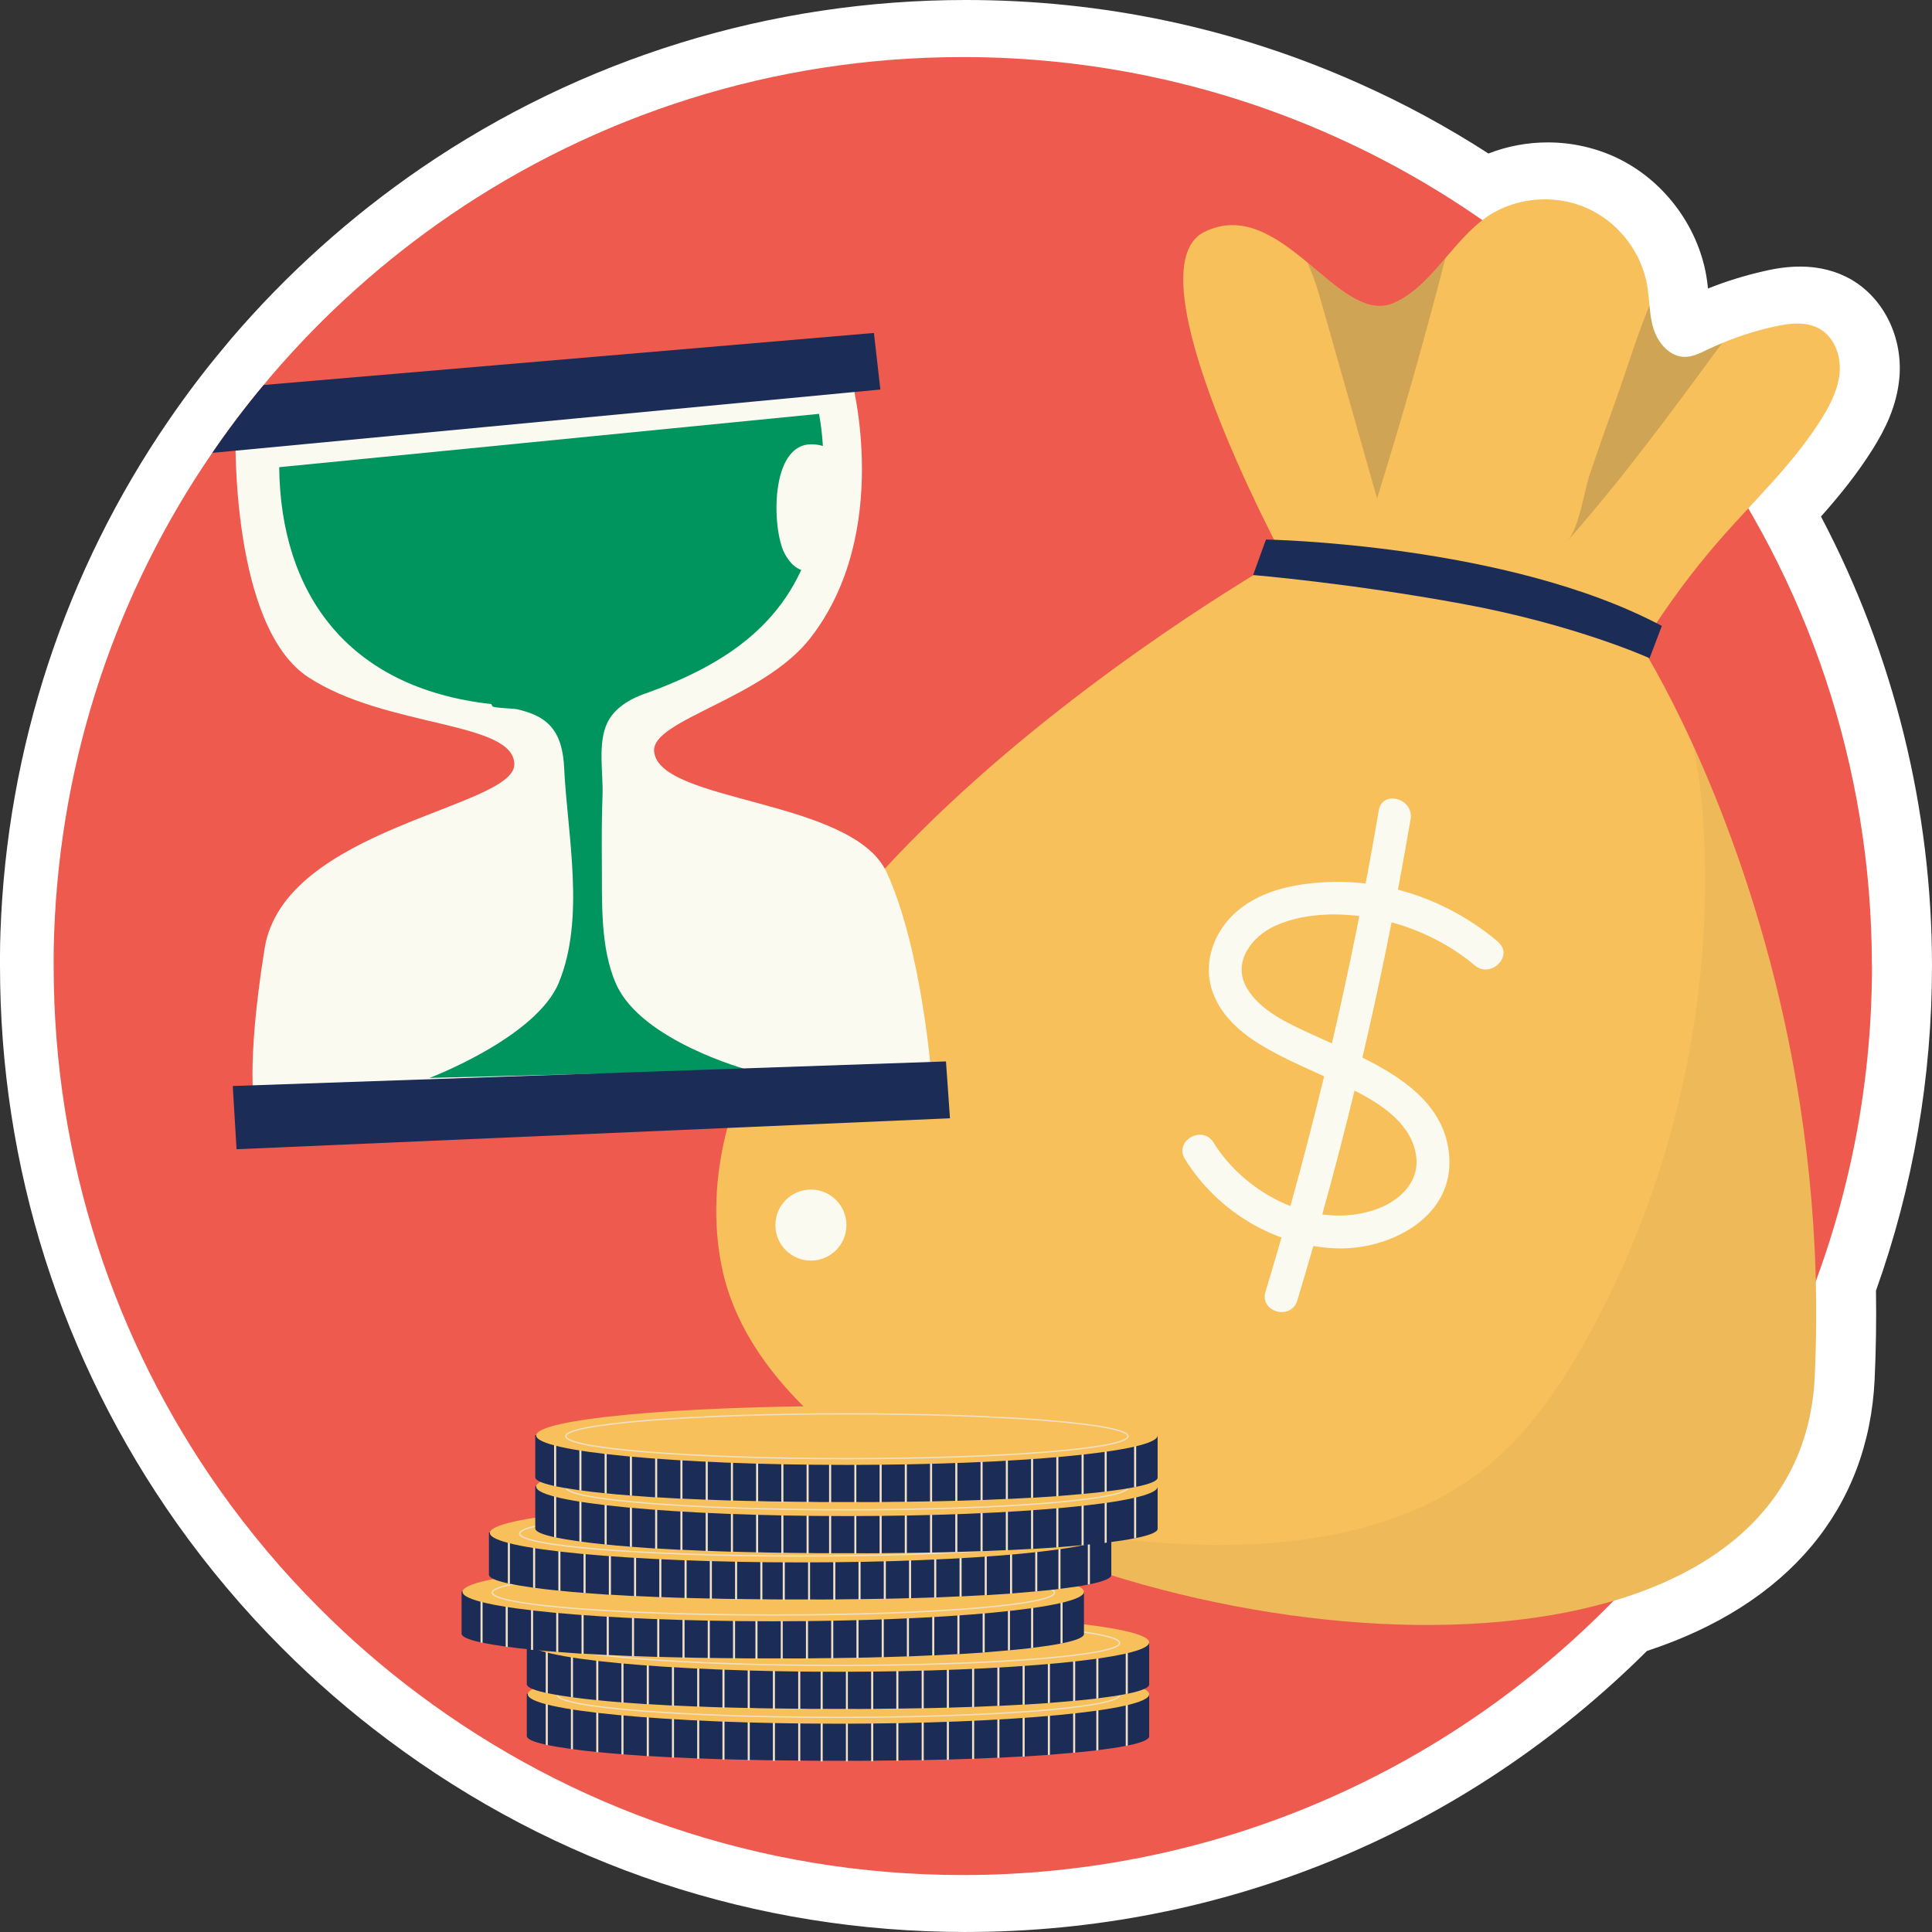 <svg id="5208634" viewBox="0 0 320 320" xmlns="http://www.w3.org/2000/svg" xmlns:xlink="http://www.w3.org/1999/xlink"><rect x="0" y="0" width="320" height="320" fill="#333333" stroke="none"/><defs><marker id="NONE" viewBox="0 0 10 10" refX="5" refY="5" markerWidth="1" markerHeight="1" orient="auto-start-reverse" markerUnits="strokeWidth"></marker><marker id="ROUND" viewBox="0 0 10 10" refX="5" refY="5" markerWidth="1" markerHeight="1" orient="auto-start-reverse" markerUnits="strokeWidth"><circle r="5" cx="5" cy="5" stroke="context-stroke" fill="context-fill"></circle></marker><marker id="SQUARE" viewBox="0 0 10 10" refX="0" refY="5" markerWidth="1" markerHeight="1" orient="auto-start-reverse" markerUnits="strokeWidth"><rect x="0" y="0" width="5" height="10" stroke="context-stroke" fill="context-fill"></rect></marker><marker id="ARROW_LINES" viewBox="0 0 10 10" refX="4" refY="5" markerWidth="10" markerHeight="10" orient="auto-start-reverse" markerUnits="strokeWidth"><path d="M3.309 4.5L0.326 1.457C0.132 1.26 0.136 0.943 0.332 0.75C0.529 0.557 0.846 0.56 1.038 0.757L4.857 4.65C5.048 4.844 5.048 5.156 4.857 5.35L1.038 9.243C0.846 9.44 0.528 9.443 0.332 9.25C0.135 9.057 0.132 8.74 0.326 8.543L3.309 5.5V4.5Z"></path></marker><marker id="ARROW_EQUILATERAL" viewBox="0 0 10 10" refX="6.5" refY="5" markerWidth="6" markerHeight="6" orient="auto-start-reverse" markerUnits="strokeWidth"><path d="M8 5L0.5 9.33L0.5 0.67L8 5Z"></path></marker><marker id="TRIANGLE_FILLED" viewBox="0 0 10 10" refX="5" refY="5" markerWidth="6" markerHeight="6" orient="auto-start-reverse" markerUnits="strokeWidth"><path d="M-5.96244e-08 5L7.5 9.33L7.5 0.67L-5.96244e-08 5Z"></path></marker><marker id="CIRCLE_FILLED" viewBox="0 0 10 10" refX="5" refY="5" markerWidth="6" markerHeight="6" orient="auto-start-reverse" markerUnits="strokeWidth"><circle r="3.5" cx="5" cy="5"></circle></marker><marker id="DIAMOND_FILLED" viewBox="0 0 10 10" refX="5" refY="5" markerWidth="6" markerHeight="6" orient="auto-start-reverse" markerUnits="strokeWidth"><rect x="-0" y="5" width="7.071" height="7.071" transform="rotate(-45 -0 5)"></rect></marker></defs><g transform="matrix(1,0,0,1,0,0)"><g id="5208634" opacity="1" style="mix-blend-mode:normal"><g><g><g transform="matrix(1,0,0,1,0,0)"><g id="I52086344344085" opacity="1" style="mix-blend-mode:normal"><g><g><g transform="matrix(1,0,0,1,0,0)"><g id="I52086344344086" opacity="1" style="mix-blend-mode:normal"><g><g><path id="I52086344344086_fill_path" d="M160,320c-34.822,0 -67.929,-10.992 -95.736,-31.811c-6.197,-4.623 -12.126,-9.765 -17.615,-15.285c-6.275,-6.274 -12.126,-13.209 -17.364,-20.6c-19.172,-27.125 -29.285,-59.031 -29.285,-92.305c0,-0.267 0,-0.55 0,-0.833c0,-0.315 0,-0.629 0,-0.944c0,-1.321 0.031,-2.626 0.079,-3.915c1.069,-30.38 10.695,-59.66 27.838,-84.647c2.878,-4.199 5.914,-8.224 9.059,-11.967c0.362,-0.44 0.818,-0.991 1.274,-1.541c9.217,-10.771 19.786,-20.269 31.456,-28.273c26.675,-18.241 57.894,-27.88 90.278,-27.88c22.648,0 44.557,4.639 65.082,13.806c7.392,3.286 14.596,7.186 21.469,11.621c3.098,-1.211 6.448,-1.84 9.83,-1.84c3.995,0 7.958,0.896 11.481,2.579c7.628,3.648 13.274,11.086 14.753,19.404c0.142,0.818 0.236,1.541 0.299,2.217c3.035,-1.211 6.15,-2.17 9.279,-2.878c2.218,-0.519 4.152,-0.755 6.008,-0.755c3.177,0 6.071,0.755 8.587,2.233c5.253,3.145 8.32,9.372 7.848,15.929c-0.393,5.016 -2.532,8.995 -4.341,11.919c-2.595,4.167 -5.583,7.847 -8.666,11.322c12.048,22.864 18.386,48.448 18.386,74.441c0,18.461 -3.114,36.544 -9.279,53.779c0.079,4.953 -0,9.875 -0.22,14.671c-1.007,21.449 -14.375,37.346 -37.716,45.004c-30.182,30.034 -70.162,46.545 -112.816,46.545z" fill-rule="nonzero" fill="rgb(255, 255, 255)" fill-opacity="1" style="mix-blend-mode:NORMAL"></path></g></g></g></g><g transform="matrix(1,0,0,1,8.885,9.451)"><g id="I52086344344087" opacity="1" style="mix-blend-mode:normal"><g><g><g transform="matrix(1,0,0,1,0,0)"><g id="I52086344344088" opacity="1" style="mix-blend-mode:normal"><g><g><path id="I52086344344088_fill_path" d="M301.174,150.549c0,83.153 -67.426,150.565 -150.595,150.565c-33.784,0 -64.972,-11.133 -90.089,-29.924c-5.882,-4.387 -11.418,-9.199 -16.577,-14.388c-5.992,-5.991 -11.45,-12.486 -16.357,-19.404c-17.348,-24.546 -27.555,-54.502 -27.555,-86.848c0,-0.283 0,-0.582 0,-0.865c0,-0.22 0,-0.44 0,-0.645c0,-1.289 0.031,-2.563 0.079,-3.837c1.038,-29.484 10.538,-56.829 26.187,-79.646c2.658,-3.884 5.489,-7.642 8.509,-11.243c0.409,-0.503 0.834,-1.006 1.258,-1.51c8.635,-10.095 18.59,-19.043 29.584,-26.575c24.19,-16.543 53.443,-26.229 84.946,-26.229c21.815,0 42.528,4.639 61.244,12.989c24.064,10.709 44.793,27.55 60.191,48.543c18.339,24.94 29.16,55.713 29.16,89.018z" fill-rule="nonzero" fill="rgb(238, 90, 77)" fill-opacity="1" style="mix-blend-mode:NORMAL"></path></g></g></g></g><g transform="matrix(1,0,0,1,109.744,23.568)"><g id="I52086344344089" opacity="1" style="mix-blend-mode:normal"><g><g><g transform="matrix(1,0,0,1,0,0)"><g id="I52086344344090" opacity="1" style="mix-blend-mode:normal"><g><g><path id="I52086344344090_fill_path" d="M35.204,215.135c-18.119,-10.143 -31.393,-23.43 -34.334,-38.541c-11.403,-58.543 93.062,-117.276 93.062,-117.276c0,0 -25.809,-47.788 -13.023,-53.952c6.37,-3.082 11.922,0.881 17.018,5.095c5.096,4.246 9.767,8.743 14.344,6.683c3.366,-1.494 5.961,-4.434 8.524,-7.438c2.485,-2.893 4.986,-5.865 8.116,-7.595c4.781,-2.642 10.837,-2.815 15.744,-0.456c4.939,2.359 8.587,7.171 9.531,12.548c0.189,1.101 0.267,2.217 0.393,3.318c0.11,1.352 0.267,2.705 0.692,3.978c0.755,2.359 2.705,4.592 5.174,4.592c1.274,0 2.485,-0.613 3.633,-1.164c0.834,-0.393 1.667,-0.77 2.516,-1.116c2.752,-1.148 5.615,-2.06 8.525,-2.705c2.579,-0.598 5.458,-0.959 7.738,0.393c2.359,1.4 3.429,4.387 3.224,7.123c-0.22,2.736 -1.494,5.284 -2.941,7.611c-4.687,7.548 -11.308,13.696 -17.143,20.411c-4.372,5.032 -8.352,10.441 -11.937,16.086c-0.299,0.456 -0.598,0.912 -0.896,1.384h0.126c0,0 3.728,5.818 8.509,16.291c9.217,20.191 22.349,57.726 20.147,104.586c-2.485,52.804 -94.666,49.344 -146.741,20.128z" fill-rule="nonzero" fill="rgb(248, 192, 90)" fill-opacity="1" style="mix-blend-mode:NORMAL"></path></g></g></g></g><g transform="matrix(1,0,0,1,88.928,56.345)"><g id="I52086344344091" opacity="1" style="mix-blend-mode:normal"><g><g><path id="I52086344344091_fill_path" d="M2.123,0c0,0 39.98,0.676 65.57,14.31l-2.029,5.346c0,0 -12.205,-5.551 -31.031,-9.01c-18.826,-3.459 -34.633,-4.765 -34.633,-4.765z" fill-rule="nonzero" fill="rgb(27, 44, 87)" fill-opacity="1" style="mix-blend-mode:NORMAL"></path></g></g></g></g><g transform="matrix(1,0,0,1,35.206,90.437)"><g id="I52086344344092" opacity="0.05" style="mix-blend-mode:normal"><g><g><path id="I52086344344092_fill_path" d="M0,124.698c13.762,4.403 28.106,6.998 42.544,7.611c17.757,0.771 36.725,-1.84 50.361,-13.209c6.763,-5.645 11.78,-13.067 16.058,-20.757c13.746,-24.767 20.572,-53.323 19.518,-81.628c-0.204,-5.614 -0.724,-11.243 -1.887,-16.715c9.217,20.191 22.349,57.726 20.147,104.586c-2.485,52.804 -94.666,49.344 -146.741,20.128z" fill-rule="nonzero" fill="rgb(26, 38, 61)" fill-opacity="1" style="mix-blend-mode:NORMAL"></path></g></g></g></g><g transform="matrix(1,0,0,1,77.216,99.24)"><g id="I52086344344093" opacity="1" style="mix-blend-mode:normal"><g><g><g transform="matrix(1,0,0,1,0,13.803)"><g id="I52086344344094" opacity="1" style="mix-blend-mode:normal"><g><g><path id="I52086344344094_fill_path" d="M52.295,9.944c-7.99,-6.762 -18.402,-10.504 -28.908,-9.875c-5.316,0.315 -10.978,1.541 -14.942,5.346c-3.397,3.255 -5.064,8.24 -3.46,12.784c1.604,4.544 5.536,7.485 9.515,9.686c4.734,2.642 9.846,4.513 14.643,7.013c4.247,2.217 9.012,5.519 9.594,10.709c0.488,4.309 -3.02,7.391 -6.779,8.68c-10.034,3.444 -21.5,-2.532 -26.816,-11.117c-1.856,-2.988 -6.574,-0.236 -4.718,2.752c5.347,8.617 14.831,14.388 25.023,14.781c8.477,0.33 18.984,-4.78 18.779,-14.483c-0.252,-12.077 -13.746,-16.763 -22.821,-20.977c-3.869,-1.793 -8.619,-3.884 -10.805,-7.784c-2.343,-4.199 0.896,-8.413 4.718,-10.158c5.222,-2.406 11.906,-2.249 17.411,-1.069c5.505,1.179 11.183,3.79 15.681,7.595c2.674,2.264 6.543,-1.588 3.869,-3.868z" fill-rule="nonzero" fill="rgb(251, 250, 241)" fill-opacity="1" style="mix-blend-mode:NORMAL"></path></g></g></g></g><g transform="matrix(1,0,0,1,13.629,0)"><g id="I52086344344095" opacity="1" style="mix-blend-mode:normal"><g><g><path id="I52086344344095_fill_path" d="M18.894,1.984c-4.577,26.937 -10.837,53.559 -18.763,79.709c-1.022,3.365 4.247,4.812 5.269,1.447c7.911,-26.15 14.171,-52.772 18.763,-79.709c0.582,-3.444 -4.687,-4.922 -5.269,-1.447z" fill-rule="nonzero" fill="rgb(251, 250, 241)" fill-opacity="1" style="mix-blend-mode:NORMAL"></path></g></g></g></g></g></g></g></g><g transform="matrix(1,0,0,1,97.912,9.721)"><g id="I52086344344096" opacity="0.18" style="mix-blend-mode:normal"><g><g><path id="I52086344344096_fill_path" d="M22.868,0c-3.429,13.366 -7.219,26.638 -11.324,39.815c-3.035,-10.724 -6.087,-21.449 -9.138,-32.173c-0.645,-2.296 -1.384,-4.702 -2.406,-6.887c5.096,4.246 9.767,8.743 14.344,6.683c3.366,-1.494 5.961,-4.434 8.524,-7.438z" fill-rule="nonzero" fill="rgb(26, 38, 61)" fill-opacity="1" style="mix-blend-mode:NORMAL"></path></g></g></g></g><g transform="matrix(1,0,0,1,140.973,17.537)"><g id="I52086344344097" opacity="0.18" style="mix-blend-mode:normal"><g><g><path id="I52086344344097_fill_path" d="M25.621,6.29c-8.226,11.18 -16.451,22.392 -25.621,32.786c1.982,-2.249 2.768,-8.318 3.759,-11.212c1.321,-3.884 2.674,-7.752 4.074,-11.621c1.919,-5.299 3.602,-10.929 5.772,-16.244c0.11,1.352 0.267,2.705 0.692,3.978c0.755,2.359 2.705,4.592 5.174,4.592c1.274,0 2.485,-0.613 3.633,-1.164c0.834,-0.393 1.667,-0.771 2.516,-1.117z" fill-rule="nonzero" fill="rgb(26, 38, 61)" fill-opacity="1" style="mix-blend-mode:NORMAL"></path></g></g></g></g></g></g></g></g><g transform="matrix(1,0,0,1,26.286,45.696)"><g id="I52086344344098" opacity="1" style="mix-blend-mode:normal"><g><g><g transform="matrix(1,0,0,1,3.828,7.501)"><g id="I52086344344099" opacity="1" style="mix-blend-mode:normal"><g><g><path id="I52086344344099_fill_path" d="M0.01,9.372c0,0 -0.802,31.717 12.048,40.145c12.85,8.428 34.13,7.233 34.13,14.451c0,7.218 -38.156,10.441 -41.364,30.506c-3.208,20.081 -1.604,26.496 -1.604,26.496l112.03,-5.614c0,0 -1.557,-20.741 -7.361,-33.462c-5.615,-12.313 -37.747,-11.511 -38.549,-20.081c-0.488,-5.205 17.977,-8.68 25.841,-18.728c13.793,-17.659 6.826,-43.086 6.826,-43.086z" fill-rule="nonzero" fill="rgb(251, 250, 241)" fill-opacity="1" style="mix-blend-mode:NORMAL"></path></g></g></g></g><g transform="matrix(1,0,0,1,11.072,13.398)"><g id="I52086344344100" opacity="1" style="mix-blend-mode:normal"><g><g><path id="I52086344344100_fill_path" d="M60.678,46.325c13.542,-4.922 24.158,-11.888 27.964,-26.622c1.62,-6.321 1.966,-13.256 0.771,-19.703l-89.413,8.837c0.22,20.662 11.12,36.56 35.12,39.233l0.22,0.377c0.157,0.267 3.397,0.346 3.995,0.472c2.123,0.472 4.247,1.227 5.709,2.925c1.589,1.856 2.045,4.403 2.155,6.84c0.55,11.165 3.523,24.798 -0.881,35.522c-3.743,9.105 -21.421,15.788 -21.421,15.788l52.736,-1.337c0,0 -17.6,-4.749 -21.815,-14.184c-2.674,-5.991 -2.328,-13.633 -2.375,-20.033c-0.031,-3.743 -0.031,-7.485 0.11,-11.227c0.142,-3.743 -0.849,-8.617 0.802,-12.061c1.164,-2.406 3.665,-3.884 6.181,-4.796c0.047,-0.016 0.094,-0.031 0.142,-0.047z" fill-rule="nonzero" fill="rgb(0, 149, 95)" fill-opacity="1" style="mix-blend-mode:NORMAL"></path></g></g></g></g><g transform="matrix(1,0,0,1,0,0)"><g id="I52086344344101" opacity="1" style="mix-blend-mode:normal"><g><g><path id="I52086344344101_fill_path" d="M110.646,9.372l-4.294,0.409l-102.514,9.718l-3.838,0.362c2.658,-3.884 5.489,-7.642 8.509,-11.243l101.068,-8.617z" fill-rule="nonzero" fill="rgb(27, 44, 87)" fill-opacity="1" style="mix-blend-mode:NORMAL"></path></g></g></g></g><g transform="matrix(1,0,0,1,3.381,120.657)"><g id="I52086344344102" opacity="1" style="mix-blend-mode:normal"><g><g><path id="I52086344344102_fill_path" d="M0.629,14.545l118.164,-5.126l-0.661,-9.419l-118.132,4.073z" fill-rule="nonzero" fill="rgb(27, 44, 87)" fill-opacity="1" style="mix-blend-mode:NORMAL"></path></g></g></g></g><g transform="matrix(1,0,0,1,93.438,18.445)"><g id="I52086344344103" opacity="1" style="mix-blend-mode:normal"><g><g><path id="I52086344344103_fill_path" d="M1.307,18.006c0.786,1.557 2.186,3.051 3.916,2.988c1.919,-0.079 3.193,-1.966 3.995,-3.711c1.935,-4.214 4.986,-17.14 -3.366,-17.282c-6.952,-0.11 -6.621,13.916 -4.545,18.005z" fill-rule="nonzero" fill="rgb(251, 250, 241)" fill-opacity="1" style="mix-blend-mode:NORMAL"></path></g></g></g></g></g></g></g></g><g transform="matrix(1,0,0,1,67.571,223.434)"><g id="I52086344344104" opacity="1" style="mix-blend-mode:normal"><g><g><g transform="matrix(1,0,0,1,10.802,42.866)"><g id="I52086344344105" opacity="1" style="mix-blend-mode:normal"><g><g><g transform="matrix(1,0,0,1,0,4.796)"><g id="I52086344344106" opacity="1" style="mix-blend-mode:normal"><g><g><path id="I52086344344106_fill_path" d="M103.081,0.063v6.982c0,0.535 -1.258,1.054 -3.555,1.525c-0.11,0 -0.236,0.047 -0.346,0.063c-1.242,0.252 -2.752,0.472 -4.53,0.692c-0.11,0 -0.22,0.031 -0.346,0.047c-1.085,0.126 -2.233,0.252 -3.492,0.362c-0.11,0 -0.236,0.031 -0.346,0.031c-1.211,0.11 -2.501,0.22 -3.838,0.33c-0.11,0 -0.22,-0 -0.346,0.031c-1.227,0.079 -2.516,0.173 -3.853,0.252c-0.11,0 -0.22,0 -0.346,0c-1.227,0.063 -2.516,0.142 -3.838,0.204c-0.11,0 -0.22,0 -0.346,0c-1.242,0.063 -2.532,0.126 -3.853,0.173c-0.11,0 -0.236,0 -0.346,0c-1.258,0.047 -2.532,0.079 -3.838,0.126c-0.11,0 -0.236,0 -0.346,0c-1.258,0.047 -2.532,0.063 -3.838,0.094c-0.11,0 -0.236,0 -0.346,0c-1.274,0.031 -2.548,0.047 -3.853,0.063c-0.11,0 -0.22,0 -0.346,0c-1.258,0 -2.532,0.032 -3.838,0.047h-0.346c-1.274,0 -2.548,0.031 -3.853,0c-0.11,0 -0.22,0 -0.33,0h-1.227c-0.881,0 -1.746,0 -2.627,0c-0.11,0 -0.236,0 -0.346,0c-1.132,0 -2.265,-0 -3.366,-0.031c-0.11,0 -0.236,0 -0.346,0c-1.29,0 -2.579,-0.031 -3.853,-0.047c-0.11,0 -0.236,0 -0.346,0c-1.29,0 -2.579,-0.047 -3.838,-0.079c-0.11,0 -0.236,0 -0.346,0c-1.305,-0.031 -2.579,-0.047 -3.838,-0.094c-0.11,0 -0.236,0 -0.346,0c-1.305,-0.047 -2.595,-0.079 -3.853,-0.142c-0.126,0 -0.236,0 -0.346,0c-1.305,-0.047 -2.595,-0.11 -3.838,-0.173c-0.11,0 -0.236,0 -0.346,0c-1.321,-0.063 -2.611,-0.157 -3.838,-0.22c-0.11,0 -0.236,0 -0.346,0c-1.337,-0.094 -2.627,-0.189 -3.853,-0.283c-0.11,0 -0.236,0 -0.346,-0.031c-1.353,-0.094 -2.627,-0.22 -3.838,-0.346c-0.126,0 -0.236,0 -0.346,-0.031c-1.4,-0.142 -2.689,-0.283 -3.853,-0.456c-0.126,0 -0.236,-0.031 -0.346,-0.047c-1.494,-0.204 -2.784,-0.425 -3.838,-0.645c-0.126,-0.031 -0.236,-0.047 -0.346,-0.079c-1.919,-0.44 -2.957,-0.896 -2.957,-1.4v-6.982h102.908z" fill-rule="nonzero" fill="rgb(27, 44, 87)" fill-opacity="1" style="mix-blend-mode:NORMAL"></path></g></g></g></g><g transform="matrix(1,0,0,1,3.132,3.806)"><g id="I52086344344107" opacity="1" style="mix-blend-mode:normal"><g><g><g transform="matrix(1,0,0,1,0,0.016)"><g id="I52086344344108" opacity="1" style="mix-blend-mode:normal"><g><g><g transform="matrix(1,0,0,1,0,1.038)"><g id="I52086344344109" opacity="1" style="mix-blend-mode:normal"><g><g><path id="I52086344344109_fill_path" d="M0.345,0v8.46c-0.125,-0.031 -0.235,-0.047 -0.345,-0.079v-8.381z" fill-rule="nonzero" fill="rgb(240, 224, 196)" fill-opacity="1" style="mix-blend-mode:NORMAL"></path></g></g></g></g><g transform="matrix(1,0,0,1,4.169,1.022)"><g id="I52086344344110" opacity="1" style="mix-blend-mode:normal"><g><g><path id="I52086344344110_fill_path" d="M0.345,0.016v9.136c-0.125,0 -0.235,-0.031 -0.345,-0.047v-9.105h0.345z" fill-rule="nonzero" fill="rgb(240, 224, 196)" fill-opacity="1" style="mix-blend-mode:NORMAL"></path></g></g></g></g><g transform="matrix(1,0,0,1,8.366,1.038)"><g id="I52086344344111" opacity="1" style="mix-blend-mode:normal"><g><g><path id="I52086344344111_fill_path" d="M0.345,0v9.624c-0.125,0 -0.235,0 -0.345,-0.031v-9.592z" fill-rule="nonzero" fill="rgb(240, 224, 196)" fill-opacity="1" style="mix-blend-mode:NORMAL"></path></g></g></g></g><g transform="matrix(1,0,0,1,12.536,1.022)"><g id="I52086344344112" opacity="1" style="mix-blend-mode:normal"><g><g><path id="I52086344344112_fill_path" d="M0.345,0.016v9.985c-0.11,0 -0.235,-0 -0.345,-0.031v-9.97h0.345z" fill-rule="nonzero" fill="rgb(240, 224, 196)" fill-opacity="1" style="mix-blend-mode:NORMAL"></path></g></g></g></g><g transform="matrix(1,0,0,1,16.733,-0)"><g id="I52086344344113" opacity="1" style="mix-blend-mode:normal"><g><g><path id="I52086344344113_fill_path" d="M0.345,0v11.322c-0.11,0 -0.235,0 -0.345,0v-11.306h0.345z" fill-rule="nonzero" fill="rgb(240, 224, 196)" fill-opacity="1" style="mix-blend-mode:NORMAL"></path></g></g></g></g><g transform="matrix(1,0,0,1,20.902,-0)"><g id="I52086344344114" opacity="1" style="mix-blend-mode:normal"><g><g><path id="I52086344344114_fill_path" d="M0.345,0v11.558c-0.11,0 -0.235,0 -0.345,0v-11.542h0.345z" fill-rule="nonzero" fill="rgb(240, 224, 196)" fill-opacity="1" style="mix-blend-mode:NORMAL"></path></g></g></g></g><g transform="matrix(1,0,0,1,25.085,-0)"><g id="I52086344344115" opacity="1" style="mix-blend-mode:normal"><g><g><path id="I52086344344115_fill_path" d="M0.345,0v11.746c-0.125,0 -0.235,0 -0.345,0v-11.731h0.345z" fill-rule="nonzero" fill="rgb(240, 224, 196)" fill-opacity="1" style="mix-blend-mode:NORMAL"></path></g></g></g></g><g transform="matrix(1,0,0,1,29.268,-0)"><g id="I52086344344116" opacity="1" style="mix-blend-mode:normal"><g><g><path id="I52086344344116_fill_path" d="M0.345,0v11.904c-0.11,0 -0.235,0 -0.345,0v-11.888h0.345z" fill-rule="nonzero" fill="rgb(240, 224, 196)" fill-opacity="1" style="mix-blend-mode:NORMAL"></path></g></g></g></g><g transform="matrix(1,0,0,1,33.452,-0)"><g id="I52086344344117" opacity="1" style="mix-blend-mode:normal"><g><g><path id="I52086344344117_fill_path" d="M0.345,0v12.014c-0.11,0 -0.235,0 -0.345,0v-11.998h0.345z" fill-rule="nonzero" fill="rgb(240, 224, 196)" fill-opacity="1" style="mix-blend-mode:NORMAL"></path></g></g></g></g><g transform="matrix(1,0,0,1,37.621,-0)"><g id="I52086344344118" opacity="1" style="mix-blend-mode:normal"><g><g><path id="I52086344344118_fill_path" d="M0.345,0v12.108c-0.11,0 -0.235,0 -0.345,0v-12.092h0.345z" fill-rule="nonzero" fill="rgb(240, 224, 196)" fill-opacity="1" style="mix-blend-mode:NORMAL"></path></g></g></g></g><g transform="matrix(1,0,0,1,41.818,-0)"><g id="I52086344344119" opacity="1" style="mix-blend-mode:normal"><g><g><path id="I52086344344119_fill_path" d="M0.345,0v12.14c-0.11,0 -0.235,0 -0.345,0v-12.14z" fill-rule="nonzero" fill="rgb(240, 224, 196)" fill-opacity="1" style="mix-blend-mode:NORMAL"></path></g></g></g></g></g></g></g></g><g transform="matrix(1,0,0,1,45.533,0)"><g id="I52086344344120" opacity="1" style="mix-blend-mode:normal"><g><g><g transform="matrix(1,0,0,1,0,0.016)"><g id="I52086344344121" opacity="1" style="mix-blend-mode:normal"><g><g><path id="I52086344344121_fill_path" d="M0.345,0v12.171c-0.11,0 -0.235,0 -0.345,0v-12.171z" fill-rule="nonzero" fill="rgb(240, 224, 196)" fill-opacity="1" style="mix-blend-mode:NORMAL"></path></g></g></g></g><g transform="matrix(1,0,0,1,4.183,0)"><g id="I52086344344122" opacity="1" style="mix-blend-mode:normal"><g><g><path id="I52086344344122_fill_path" d="M0.329,0.016v12.171c-0.11,0 -0.22,0 -0.329,0v-12.187h0.329z" fill-rule="nonzero" fill="rgb(240, 224, 196)" fill-opacity="1" style="mix-blend-mode:NORMAL"></path></g></g></g></g><g transform="matrix(1,0,0,1,8.367,0.016)"><g id="I52086344344123" opacity="1" style="mix-blend-mode:normal"><g><g><path id="I52086344344123_fill_path" d="M0,0h0.345v12.155h-0.345z" fill-rule="nonzero" fill="rgb(240, 224, 196)" fill-opacity="1" style="mix-blend-mode:NORMAL"></path></g></g></g></g><g transform="matrix(1,0,0,1,12.535,0)"><g id="I52086344344124" opacity="1" style="mix-blend-mode:normal"><g><g><path id="I52086344344124_fill_path" d="M0.345,0.016v12.108c-0.11,0 -0.22,0 -0.345,0v-12.124h0.345z" fill-rule="nonzero" fill="rgb(240, 224, 196)" fill-opacity="1" style="mix-blend-mode:NORMAL"></path></g></g></g></g><g transform="matrix(1,0,0,1,16.733,0.016)"><g id="I52086344344125" opacity="1" style="mix-blend-mode:normal"><g><g><path id="I52086344344125_fill_path" d="M0.345,0v12.029c-0.11,0 -0.235,0 -0.345,0v-12.029z" fill-rule="nonzero" fill="rgb(240, 224, 196)" fill-opacity="1" style="mix-blend-mode:NORMAL"></path></g></g></g></g><g transform="matrix(1,0,0,1,20.902,0.016)"><g id="I52086344344126" opacity="1" style="mix-blend-mode:normal"><g><g><path id="I52086344344126_fill_path" d="M0.345,0v11.919c-0.11,0 -0.235,0 -0.345,0v-11.919z" fill-rule="nonzero" fill="rgb(240, 224, 196)" fill-opacity="1" style="mix-blend-mode:NORMAL"></path></g></g></g></g><g transform="matrix(1,0,0,1,25.085,0)"><g id="I52086344344127" opacity="1" style="mix-blend-mode:normal"><g><g><path id="I52086344344127_fill_path" d="M0.345,0.016v11.778c-0.11,0 -0.235,0 -0.345,0v-11.794h0.345z" fill-rule="nonzero" fill="rgb(240, 224, 196)" fill-opacity="1" style="mix-blend-mode:NORMAL"></path></g></g></g></g><g transform="matrix(1,0,0,1,29.269,0)"><g id="I52086344344128" opacity="1" style="mix-blend-mode:normal"><g><g><path id="I52086344344128_fill_path" d="M0.345,0.016v11.589c-0.11,0 -0.22,0 -0.345,0v-11.605h0.345z" fill-rule="nonzero" fill="rgb(240, 224, 196)" fill-opacity="1" style="mix-blend-mode:NORMAL"></path></g></g></g></g><g transform="matrix(1,0,0,1,33.452,0)"><g id="I52086344344129" opacity="1" style="mix-blend-mode:normal"><g><g><path id="I52086344344129_fill_path" d="M0.345,0.016v11.369c-0.11,0 -0.22,0 -0.345,0v-11.385h0.345z" fill-rule="nonzero" fill="rgb(240, 224, 196)" fill-opacity="1" style="mix-blend-mode:NORMAL"></path></g></g></g></g><g transform="matrix(1,0,0,1,37.635,0.016)"><g id="I52086344344130" opacity="1" style="mix-blend-mode:normal"><g><g><path id="I52086344344130_fill_path" d="M0.345,0v11.086c-0.11,0 -0.22,0 -0.345,0.031v-11.102h0.345z" fill-rule="nonzero" fill="rgb(240, 224, 196)" fill-opacity="1" style="mix-blend-mode:NORMAL"></path></g></g></g></g><g transform="matrix(1,0,0,1,41.818,0.016)"><g id="I52086344344131" opacity="1" style="mix-blend-mode:normal"><g><g><path id="I52086344344131_fill_path" d="M0.345,0v10.724c-0.11,0 -0.235,0.031 -0.345,0.031v-10.756z" fill-rule="nonzero" fill="rgb(240, 224, 196)" fill-opacity="1" style="mix-blend-mode:NORMAL"></path></g></g></g></g><g transform="matrix(1,0,0,1,45.66,0.016)"><g id="I52086344344132" opacity="1" style="mix-blend-mode:normal"><g><g><path id="I52086344344132_fill_path" d="M0.345,0v10.315c-0.11,0 -0.22,0.031 -0.345,0.047v-10.363z" fill-rule="nonzero" fill="rgb(240, 224, 196)" fill-opacity="1" style="mix-blend-mode:NORMAL"></path></g></g></g></g><g transform="matrix(1,0,0,1,50.533,0)"><g id="I52086344344133" opacity="1" style="mix-blend-mode:normal"><g><g><path id="I52086344344133_fill_path" d="M0.345,0.016v9.545c-0.11,0 -0.235,0.047 -0.345,0.063v-9.624h0.345z" fill-rule="nonzero" fill="rgb(240, 224, 196)" fill-opacity="1" style="mix-blend-mode:NORMAL"></path></g></g></g></g></g></g></g></g></g></g></g></g><g transform="matrix(1,0,0,1,0.157,0)"><g id="I52086344344134" opacity="1" style="mix-blend-mode:normal"><g><g><path id="I52086344344134_fill_path" d="M102.923,4.875c0,2.689 -23.041,4.875 -51.462,4.875c-28.42,0 -51.462,-2.186 -51.462,-4.875c0,-2.689 23.041,-4.875 51.462,-4.875c28.42,0 51.462,2.186 51.462,4.875z" fill-rule="nonzero" fill="rgb(248, 192, 90)" fill-opacity="1" style="mix-blend-mode:NORMAL"></path></g></g></g></g><g transform="matrix(1,0,0,1,5.078,1.274)"><g id="I52086344344135" opacity="1" style="mix-blend-mode:normal"><g><g><g style="mix-blend-mode:NORMAL"><g><path id="I52086344344135_stroke_path" d="M93.109,3.711c0,2.06 -20.839,3.711 -46.555,3.711c-25.715,0 -46.555,-1.667 -46.555,-3.711c0,-2.044 20.839,-3.711 46.555,-3.711c25.715,0 46.555,1.667 46.555,3.711z" fill="none" stroke="rgb(240, 224, 196)" stroke-width="0.22" stroke-linecap="butt" stroke-linejoin="miter" stroke-dasharray="0 0" stroke-opacity="1"></path></g></g></g></g></g></g></g></g></g></g><g transform="matrix(1,0,0,1,10.802,34.264)"><g id="I52086344344136" opacity="1" style="mix-blend-mode:normal"><g><g><g transform="matrix(1,0,0,1,0,4.812)"><g id="I52086344344137" opacity="1" style="mix-blend-mode:normal"><g><g><path id="I52086344344137_fill_path" d="M103.081,0.063v6.982c0,0.535 -1.258,1.054 -3.555,1.525c-0.11,0 -0.236,0.047 -0.346,0.063c-1.242,0.252 -2.752,0.472 -4.53,0.692c-0.11,0 -0.22,0.031 -0.346,0.047c-1.085,0.126 -2.233,0.252 -3.492,0.362c-0.11,0 -0.236,0.031 -0.346,0.031c-1.211,0.11 -2.501,0.22 -3.838,0.33c-0.11,0 -0.22,0 -0.346,0.031c-1.227,0.079 -2.516,0.173 -3.853,0.252c-0.11,0 -0.22,0 -0.346,0c-1.227,0.063 -2.516,0.141 -3.838,0.204c-0.11,0 -0.22,0 -0.346,0c-1.242,0.063 -2.532,0.126 -3.853,0.173c-0.11,0 -0.236,0 -0.346,0c-1.258,0.047 -2.532,0.079 -3.838,0.126c-0.11,0 -0.236,0 -0.346,0c-1.258,0.047 -2.532,0.063 -3.838,0.094c-0.11,0 -0.236,0 -0.346,0c-1.274,0.031 -2.548,0.047 -3.853,0.063c-0.11,0 -0.22,0 -0.346,0c-1.258,0 -2.532,0.031 -3.838,0.047h-0.346c-1.274,0 -2.548,0.031 -3.853,0c-0.11,0 -0.22,0 -0.33,0h-1.227c-0.881,0 -1.746,0 -2.627,0c-0.11,0 -0.236,0 -0.346,0c-1.132,0 -2.265,0 -3.366,-0.031c-0.11,0 -0.236,0 -0.346,0c-1.29,0 -2.579,-0.031 -3.853,-0.047c-0.11,0 -0.236,0 -0.346,0c-1.29,0 -2.579,-0.047 -3.838,-0.079c-0.11,0 -0.236,0 -0.346,0c-1.305,-0.031 -2.579,-0.047 -3.838,-0.094c-0.11,0 -0.236,0 -0.346,0c-1.305,-0.047 -2.595,-0.079 -3.853,-0.142c-0.126,0 -0.236,0 -0.346,0c-1.305,-0.047 -2.595,-0.11 -3.838,-0.173c-0.11,0 -0.236,0 -0.346,0c-1.321,-0.063 -2.611,-0.157 -3.838,-0.22c-0.11,0 -0.236,0 -0.346,0c-1.337,-0.094 -2.627,-0.189 -3.853,-0.283c-0.11,0 -0.236,0 -0.346,-0.031c-1.353,-0.094 -2.627,-0.22 -3.838,-0.346c-0.126,0 -0.236,-0 -0.346,-0.031c-1.4,-0.142 -2.689,-0.283 -3.853,-0.456c-0.126,0 -0.236,-0.031 -0.346,-0.047c-1.494,-0.204 -2.784,-0.425 -3.838,-0.645c-0.126,-0.031 -0.236,-0.047 -0.346,-0.079c-1.919,-0.44 -2.957,-0.896 -2.957,-1.399v-6.982h102.908z" fill-rule="nonzero" fill="rgb(27, 44, 87)" fill-opacity="1" style="mix-blend-mode:NORMAL"></path></g></g></g></g><g transform="matrix(1,0,0,1,3.132,3.821)"><g id="I52086344344138" opacity="1" style="mix-blend-mode:normal"><g><g><g transform="matrix(1,0,0,1,0,0.016)"><g id="I52086344344139" opacity="1" style="mix-blend-mode:normal"><g><g><g transform="matrix(1,0,0,1,0,1.038)"><g id="I52086344344140" opacity="1" style="mix-blend-mode:normal"><g><g><path id="I52086344344140_fill_path" d="M0.345,0v8.46c-0.125,-0.031 -0.235,-0.047 -0.345,-0.079v-8.381z" fill-rule="nonzero" fill="rgb(240, 224, 196)" fill-opacity="1" style="mix-blend-mode:NORMAL"></path></g></g></g></g><g transform="matrix(1,0,0,1,4.169,1.022)"><g id="I52086344344141" opacity="1" style="mix-blend-mode:normal"><g><g><path id="I52086344344141_fill_path" d="M0.345,0.016v9.136c-0.125,0 -0.235,-0.031 -0.345,-0.047v-9.105h0.345z" fill-rule="nonzero" fill="rgb(240, 224, 196)" fill-opacity="1" style="mix-blend-mode:NORMAL"></path></g></g></g></g><g transform="matrix(1,0,0,1,8.366,1.038)"><g id="I52086344344142" opacity="1" style="mix-blend-mode:normal"><g><g><path id="I52086344344142_fill_path" d="M0.345,0v9.624c-0.125,0 -0.235,-0 -0.345,-0.031v-9.592z" fill-rule="nonzero" fill="rgb(240, 224, 196)" fill-opacity="1" style="mix-blend-mode:NORMAL"></path></g></g></g></g><g transform="matrix(1,0,0,1,12.536,1.022)"><g id="I52086344344143" opacity="1" style="mix-blend-mode:normal"><g><g><path id="I52086344344143_fill_path" d="M0.345,0.016v9.985c-0.11,0 -0.235,0 -0.345,-0.031v-9.97h0.345z" fill-rule="nonzero" fill="rgb(240, 224, 196)" fill-opacity="1" style="mix-blend-mode:NORMAL"></path></g></g></g></g><g transform="matrix(1,0,0,1,16.733,-0)"><g id="I52086344344144" opacity="1" style="mix-blend-mode:normal"><g><g><path id="I52086344344144_fill_path" d="M0.345,0v11.322c-0.11,0 -0.235,0 -0.345,0v-11.306h0.345z" fill-rule="nonzero" fill="rgb(240, 224, 196)" fill-opacity="1" style="mix-blend-mode:NORMAL"></path></g></g></g></g><g transform="matrix(1,0,0,1,20.902,-0)"><g id="I52086344344145" opacity="1" style="mix-blend-mode:normal"><g><g><path id="I52086344344145_fill_path" d="M0.345,0v11.558c-0.11,0 -0.235,0 -0.345,0v-11.542h0.345z" fill-rule="nonzero" fill="rgb(240, 224, 196)" fill-opacity="1" style="mix-blend-mode:NORMAL"></path></g></g></g></g><g transform="matrix(1,0,0,1,25.085,-0)"><g id="I52086344344146" opacity="1" style="mix-blend-mode:normal"><g><g><path id="I52086344344146_fill_path" d="M0.345,0v11.746c-0.125,0 -0.235,0 -0.345,0v-11.731h0.345z" fill-rule="nonzero" fill="rgb(240, 224, 196)" fill-opacity="1" style="mix-blend-mode:NORMAL"></path></g></g></g></g><g transform="matrix(1,0,0,1,29.268,-0)"><g id="I52086344344147" opacity="1" style="mix-blend-mode:normal"><g><g><path id="I52086344344147_fill_path" d="M0.345,0v11.904c-0.11,0 -0.235,0 -0.345,0v-11.888h0.345z" fill-rule="nonzero" fill="rgb(240, 224, 196)" fill-opacity="1" style="mix-blend-mode:NORMAL"></path></g></g></g></g><g transform="matrix(1,0,0,1,33.452,-0)"><g id="I52086344344148" opacity="1" style="mix-blend-mode:normal"><g><g><path id="I52086344344148_fill_path" d="M0.345,0v12.014c-0.11,0 -0.235,0 -0.345,0v-11.998h0.345z" fill-rule="nonzero" fill="rgb(240, 224, 196)" fill-opacity="1" style="mix-blend-mode:NORMAL"></path></g></g></g></g><g transform="matrix(1,0,0,1,37.621,-0)"><g id="I52086344344149" opacity="1" style="mix-blend-mode:normal"><g><g><path id="I52086344344149_fill_path" d="M0.345,0v12.108c-0.11,0 -0.235,0 -0.345,0v-12.092h0.345z" fill-rule="nonzero" fill="rgb(240, 224, 196)" fill-opacity="1" style="mix-blend-mode:NORMAL"></path></g></g></g></g><g transform="matrix(1,0,0,1,41.818,-0)"><g id="I52086344344150" opacity="1" style="mix-blend-mode:normal"><g><g><path id="I52086344344150_fill_path" d="M0.345,0v12.14c-0.11,0 -0.235,0 -0.345,0v-12.14z" fill-rule="nonzero" fill="rgb(240, 224, 196)" fill-opacity="1" style="mix-blend-mode:NORMAL"></path></g></g></g></g></g></g></g></g><g transform="matrix(1,0,0,1,45.533,0)"><g id="I52086344344151" opacity="1" style="mix-blend-mode:normal"><g><g><g transform="matrix(1,0,0,1,0,0.016)"><g id="I52086344344152" opacity="1" style="mix-blend-mode:normal"><g><g><path id="I52086344344152_fill_path" d="M0.345,0v12.171c-0.11,0 -0.235,0 -0.345,0v-12.171z" fill-rule="nonzero" fill="rgb(240, 224, 196)" fill-opacity="1" style="mix-blend-mode:NORMAL"></path></g></g></g></g><g transform="matrix(1,0,0,1,4.183,0)"><g id="I52086344344153" opacity="1" style="mix-blend-mode:normal"><g><g><path id="I52086344344153_fill_path" d="M0.329,0.016v12.171c-0.11,0 -0.22,0 -0.329,0v-12.187h0.329z" fill-rule="nonzero" fill="rgb(240, 224, 196)" fill-opacity="1" style="mix-blend-mode:NORMAL"></path></g></g></g></g><g transform="matrix(1,0,0,1,8.367,0.016)"><g id="I52086344344154" opacity="1" style="mix-blend-mode:normal"><g><g><path id="I52086344344154_fill_path" d="M0,0h0.345v12.155h-0.345z" fill-rule="nonzero" fill="rgb(240, 224, 196)" fill-opacity="1" style="mix-blend-mode:NORMAL"></path></g></g></g></g><g transform="matrix(1,0,0,1,12.535,0)"><g id="I52086344344155" opacity="1" style="mix-blend-mode:normal"><g><g><path id="I52086344344155_fill_path" d="M0.345,0.016v12.108c-0.11,0 -0.22,0 -0.345,0v-12.124h0.345z" fill-rule="nonzero" fill="rgb(240, 224, 196)" fill-opacity="1" style="mix-blend-mode:NORMAL"></path></g></g></g></g><g transform="matrix(1,0,0,1,16.733,0.016)"><g id="I52086344344156" opacity="1" style="mix-blend-mode:normal"><g><g><path id="I52086344344156_fill_path" d="M0.345,0v12.029c-0.11,0 -0.235,0 -0.345,0v-12.029z" fill-rule="nonzero" fill="rgb(240, 224, 196)" fill-opacity="1" style="mix-blend-mode:NORMAL"></path></g></g></g></g><g transform="matrix(1,0,0,1,20.902,0.016)"><g id="I52086344344157" opacity="1" style="mix-blend-mode:normal"><g><g><path id="I52086344344157_fill_path" d="M0.345,0v11.919c-0.11,0 -0.235,0 -0.345,0v-11.919z" fill-rule="nonzero" fill="rgb(240, 224, 196)" fill-opacity="1" style="mix-blend-mode:NORMAL"></path></g></g></g></g><g transform="matrix(1,0,0,1,25.085,0)"><g id="I52086344344158" opacity="1" style="mix-blend-mode:normal"><g><g><path id="I52086344344158_fill_path" d="M0.345,0.016v11.778c-0.11,0 -0.235,0 -0.345,0v-11.794h0.345z" fill-rule="nonzero" fill="rgb(240, 224, 196)" fill-opacity="1" style="mix-blend-mode:NORMAL"></path></g></g></g></g><g transform="matrix(1,0,0,1,29.269,0)"><g id="I52086344344159" opacity="1" style="mix-blend-mode:normal"><g><g><path id="I52086344344159_fill_path" d="M0.345,0.016v11.589c-0.11,0 -0.22,0 -0.345,0v-11.605h0.345z" fill-rule="nonzero" fill="rgb(240, 224, 196)" fill-opacity="1" style="mix-blend-mode:NORMAL"></path></g></g></g></g><g transform="matrix(1,0,0,1,33.452,0)"><g id="I52086344344160" opacity="1" style="mix-blend-mode:normal"><g><g><path id="I52086344344160_fill_path" d="M0.345,0.016v11.369c-0.11,0 -0.22,0 -0.345,0v-11.385h0.345z" fill-rule="nonzero" fill="rgb(240, 224, 196)" fill-opacity="1" style="mix-blend-mode:NORMAL"></path></g></g></g></g><g transform="matrix(1,0,0,1,37.635,0.016)"><g id="I52086344344161" opacity="1" style="mix-blend-mode:normal"><g><g><path id="I52086344344161_fill_path" d="M0.345,0v11.086c-0.11,0 -0.22,-0 -0.345,0.031v-11.102h0.345z" fill-rule="nonzero" fill="rgb(240, 224, 196)" fill-opacity="1" style="mix-blend-mode:NORMAL"></path></g></g></g></g><g transform="matrix(1,0,0,1,41.818,0.016)"><g id="I52086344344162" opacity="1" style="mix-blend-mode:normal"><g><g><path id="I52086344344162_fill_path" d="M0.345,0v10.724c-0.11,0 -0.235,0.031 -0.345,0.031v-10.756z" fill-rule="nonzero" fill="rgb(240, 224, 196)" fill-opacity="1" style="mix-blend-mode:NORMAL"></path></g></g></g></g><g transform="matrix(1,0,0,1,45.66,0.016)"><g id="I52086344344163" opacity="1" style="mix-blend-mode:normal"><g><g><path id="I52086344344163_fill_path" d="M0.345,0v10.315c-0.11,0 -0.22,0.031 -0.345,0.047v-10.363z" fill-rule="nonzero" fill="rgb(240, 224, 196)" fill-opacity="1" style="mix-blend-mode:NORMAL"></path></g></g></g></g><g transform="matrix(1,0,0,1,50.533,0)"><g id="I52086344344164" opacity="1" style="mix-blend-mode:normal"><g><g><path id="I52086344344164_fill_path" d="M0.345,0.016v9.545c-0.11,0 -0.235,0.047 -0.345,0.063v-9.624h0.345z" fill-rule="nonzero" fill="rgb(240, 224, 196)" fill-opacity="1" style="mix-blend-mode:NORMAL"></path></g></g></g></g></g></g></g></g></g></g></g></g><g transform="matrix(1,0,0,1,0.157,0)"><g id="I52086344344165" opacity="1" style="mix-blend-mode:normal"><g><g><path id="I52086344344165_fill_path" d="M102.923,4.875c0,2.689 -23.041,4.875 -51.462,4.875c-28.42,0 -51.462,-2.186 -51.462,-4.875c0,-2.689 23.041,-4.875 51.462,-4.875c28.42,0 51.462,2.186 51.462,4.875z" fill-rule="nonzero" fill="rgb(248, 192, 90)" fill-opacity="1" style="mix-blend-mode:NORMAL"></path></g></g></g></g><g transform="matrix(1,0,0,1,5.078,1.274)"><g id="I52086344344166" opacity="1" style="mix-blend-mode:normal"><g><g><g style="mix-blend-mode:NORMAL"><g><path id="I52086344344166_stroke_path" d="M93.109,3.711c0,2.06 -20.839,3.711 -46.555,3.711c-25.715,0 -46.555,-1.667 -46.555,-3.711c0,-2.044 20.839,-3.711 46.555,-3.711c25.715,0 46.555,1.667 46.555,3.711z" fill="none" stroke="rgb(240, 224, 196)" stroke-width="0.22" stroke-linecap="butt" stroke-linejoin="miter" stroke-dasharray="0 0" stroke-opacity="1"></path></g></g></g></g></g></g></g></g></g></g><g transform="matrix(1,0,0,1,0,25.899)"><g id="I52086344344167" opacity="1" style="mix-blend-mode:normal"><g><g><g transform="matrix(1,0,0,1,0,4.812)"><g id="I52086344344168" opacity="1" style="mix-blend-mode:normal"><g><g><path id="I52086344344168_fill_path" d="M103.081,0.063v6.982c0,0.535 -1.258,1.054 -3.555,1.525c-0.11,0 -0.236,0.047 -0.346,0.063c-1.242,0.252 -2.752,0.472 -4.53,0.692c-0.11,0 -0.22,0.031 -0.346,0.047c-1.085,0.126 -2.233,0.252 -3.492,0.362c-0.11,0 -0.236,0.031 -0.346,0.031c-1.211,0.11 -2.501,0.22 -3.838,0.33c-0.11,0 -0.22,-0 -0.346,0.031c-1.227,0.079 -2.516,0.173 -3.853,0.252c-0.11,0 -0.22,0 -0.346,0c-1.227,0.063 -2.516,0.142 -3.838,0.204c-0.11,0 -0.22,0 -0.346,0c-1.242,0.063 -2.532,0.126 -3.853,0.173c-0.11,0 -0.236,0 -0.346,0c-1.258,0.047 -2.532,0.079 -3.838,0.126c-0.11,0 -0.236,0 -0.346,0c-1.258,0.047 -2.532,0.063 -3.838,0.094c-0.11,0 -0.236,0 -0.346,0c-1.274,0.031 -2.548,0.047 -3.853,0.063c-0.11,0 -0.22,0 -0.346,0c-1.258,0 -2.532,0.031 -3.838,0.047h-0.346c-1.274,0 -2.548,0.031 -3.853,0c-0.11,0 -0.22,0 -0.33,0h-1.227c-0.881,0 -1.746,0 -2.627,0c-0.11,0 -0.236,0 -0.346,0c-1.132,0 -2.265,0 -3.366,-0.031c-0.11,0 -0.236,0 -0.346,0c-1.29,0 -2.579,-0.031 -3.853,-0.047c-0.11,0 -0.236,0 -0.346,0c-1.29,0 -2.579,-0.047 -3.838,-0.079c-0.11,0 -0.236,0 -0.346,0c-1.305,-0.031 -2.579,-0.047 -3.838,-0.094c-0.11,0 -0.236,0 -0.346,0c-1.305,-0.047 -2.595,-0.079 -3.853,-0.142c-0.126,0 -0.236,0 -0.346,0c-1.305,-0.047 -2.595,-0.11 -3.838,-0.173c-0.11,0 -0.236,0 -0.346,0c-1.321,-0.063 -2.611,-0.157 -3.838,-0.22c-0.11,0 -0.236,0 -0.346,0c-1.337,-0.094 -2.627,-0.189 -3.853,-0.283c-0.11,0 -0.236,0 -0.346,-0.031c-1.353,-0.094 -2.627,-0.22 -3.838,-0.346c-0.126,0 -0.236,0 -0.346,-0.031c-1.4,-0.142 -2.689,-0.283 -3.853,-0.456c-0.126,0 -0.236,-0.031 -0.346,-0.047c-1.494,-0.204 -2.784,-0.425 -3.838,-0.645c-0.126,-0.031 -0.236,-0.047 -0.346,-0.079c-1.919,-0.44 -2.957,-0.896 -2.957,-1.4v-6.982h102.908z" fill-rule="nonzero" fill="rgb(27, 44, 87)" fill-opacity="1" style="mix-blend-mode:NORMAL"></path></g></g></g></g><g transform="matrix(1,0,0,1,3.132,3.821)"><g id="I52086344344169" opacity="1" style="mix-blend-mode:normal"><g><g><g transform="matrix(1,0,0,1,0,0.016)"><g id="I52086344344170" opacity="1" style="mix-blend-mode:normal"><g><g><g transform="matrix(1,0,0,1,0,1.038)"><g id="I52086344344171" opacity="1" style="mix-blend-mode:normal"><g><g><path id="I52086344344171_fill_path" d="M0.345,0v8.46c-0.125,-0.031 -0.235,-0.047 -0.345,-0.079v-8.381z" fill-rule="nonzero" fill="rgb(240, 224, 196)" fill-opacity="1" style="mix-blend-mode:NORMAL"></path></g></g></g></g><g transform="matrix(1,0,0,1,4.169,1.022)"><g id="I52086344344172" opacity="1" style="mix-blend-mode:normal"><g><g><path id="I52086344344172_fill_path" d="M0.345,0.016v9.136c-0.125,0 -0.235,-0.031 -0.345,-0.047v-9.105h0.345z" fill-rule="nonzero" fill="rgb(240, 224, 196)" fill-opacity="1" style="mix-blend-mode:NORMAL"></path></g></g></g></g><g transform="matrix(1,0,0,1,8.366,1.038)"><g id="I52086344344173" opacity="1" style="mix-blend-mode:normal"><g><g><path id="I52086344344173_fill_path" d="M0.345,0v9.624c-0.125,0 -0.235,0 -0.345,-0.031v-9.592z" fill-rule="nonzero" fill="rgb(240, 224, 196)" fill-opacity="1" style="mix-blend-mode:NORMAL"></path></g></g></g></g><g transform="matrix(1,0,0,1,12.536,1.022)"><g id="I52086344344174" opacity="1" style="mix-blend-mode:normal"><g><g><path id="I52086344344174_fill_path" d="M0.345,0.016v9.985c-0.11,0 -0.235,-0 -0.345,-0.031v-9.97h0.345z" fill-rule="nonzero" fill="rgb(240, 224, 196)" fill-opacity="1" style="mix-blend-mode:NORMAL"></path></g></g></g></g><g transform="matrix(1,0,0,1,16.733,-0)"><g id="I52086344344175" opacity="1" style="mix-blend-mode:normal"><g><g><path id="I52086344344175_fill_path" d="M0.345,0v11.322c-0.11,0 -0.235,0 -0.345,0v-11.306h0.345z" fill-rule="nonzero" fill="rgb(240, 224, 196)" fill-opacity="1" style="mix-blend-mode:NORMAL"></path></g></g></g></g><g transform="matrix(1,0,0,1,20.902,-0)"><g id="I52086344344176" opacity="1" style="mix-blend-mode:normal"><g><g><path id="I52086344344176_fill_path" d="M0.345,0v11.558c-0.11,0 -0.235,0 -0.345,0v-11.542h0.345z" fill-rule="nonzero" fill="rgb(240, 224, 196)" fill-opacity="1" style="mix-blend-mode:NORMAL"></path></g></g></g></g><g transform="matrix(1,0,0,1,25.085,-0)"><g id="I52086344344177" opacity="1" style="mix-blend-mode:normal"><g><g><path id="I52086344344177_fill_path" d="M0.345,0v11.746c-0.125,0 -0.235,0 -0.345,0v-11.731h0.345z" fill-rule="nonzero" fill="rgb(240, 224, 196)" fill-opacity="1" style="mix-blend-mode:NORMAL"></path></g></g></g></g><g transform="matrix(1,0,0,1,29.269,-0)"><g id="I52086344344178" opacity="1" style="mix-blend-mode:normal"><g><g><path id="I52086344344178_fill_path" d="M0.345,0v11.904c-0.11,0 -0.235,0 -0.345,0v-11.888h0.345z" fill-rule="nonzero" fill="rgb(240, 224, 196)" fill-opacity="1" style="mix-blend-mode:NORMAL"></path></g></g></g></g><g transform="matrix(1,0,0,1,33.452,-0)"><g id="I52086344344179" opacity="1" style="mix-blend-mode:normal"><g><g><path id="I52086344344179_fill_path" d="M0.345,0v12.014c-0.11,0 -0.235,0 -0.345,0v-11.998h0.345z" fill-rule="nonzero" fill="rgb(240, 224, 196)" fill-opacity="1" style="mix-blend-mode:NORMAL"></path></g></g></g></g><g transform="matrix(1,0,0,1,37.635,-0)"><g id="I52086344344180" opacity="1" style="mix-blend-mode:normal"><g><g><path id="I52086344344180_fill_path" d="M0.345,0v12.108c-0.11,0 -0.235,0 -0.345,0v-12.092h0.345z" fill-rule="nonzero" fill="rgb(240, 224, 196)" fill-opacity="1" style="mix-blend-mode:NORMAL"></path></g></g></g></g><g transform="matrix(1,0,0,1,41.818,-0)"><g id="I52086344344181" opacity="1" style="mix-blend-mode:normal"><g><g><path id="I52086344344181_fill_path" d="M0.345,0v12.14c-0.11,0 -0.235,0 -0.345,0v-12.14z" fill-rule="nonzero" fill="rgb(240, 224, 196)" fill-opacity="1" style="mix-blend-mode:NORMAL"></path></g></g></g></g></g></g></g></g><g transform="matrix(1,0,0,1,45.533,0)"><g id="I52086344344182" opacity="1" style="mix-blend-mode:normal"><g><g><g transform="matrix(1,0,0,1,0,0.016)"><g id="I52086344344183" opacity="1" style="mix-blend-mode:normal"><g><g><path id="I52086344344183_fill_path" d="M0.345,0v12.171c-0.11,0 -0.235,0 -0.345,0v-12.171z" fill-rule="nonzero" fill="rgb(240, 224, 196)" fill-opacity="1" style="mix-blend-mode:NORMAL"></path></g></g></g></g><g transform="matrix(1,0,0,1,4.197,0)"><g id="I52086344344184" opacity="1" style="mix-blend-mode:normal"><g><g><path id="I52086344344184_fill_path" d="M0.329,0.016v12.171c-0.11,0 -0.22,0 -0.329,0v-12.187h0.329z" fill-rule="nonzero" fill="rgb(240, 224, 196)" fill-opacity="1" style="mix-blend-mode:NORMAL"></path></g></g></g></g><g transform="matrix(1,0,0,1,8.367,0.016)"><g id="I52086344344185" opacity="1" style="mix-blend-mode:normal"><g><g><path id="I52086344344185_fill_path" d="M0,0h0.345v12.155h-0.345z" fill-rule="nonzero" fill="rgb(240, 224, 196)" fill-opacity="1" style="mix-blend-mode:NORMAL"></path></g></g></g></g><g transform="matrix(1,0,0,1,12.55,0)"><g id="I52086344344186" opacity="1" style="mix-blend-mode:normal"><g><g><path id="I52086344344186_fill_path" d="M0.345,0.016v12.108c-0.11,0 -0.22,0 -0.345,0v-12.124h0.345z" fill-rule="nonzero" fill="rgb(240, 224, 196)" fill-opacity="1" style="mix-blend-mode:NORMAL"></path></g></g></g></g><g transform="matrix(1,0,0,1,16.733,0.016)"><g id="I52086344344187" opacity="1" style="mix-blend-mode:normal"><g><g><path id="I52086344344187_fill_path" d="M0.345,0v12.029c-0.11,0 -0.235,0 -0.345,0v-12.029z" fill-rule="nonzero" fill="rgb(240, 224, 196)" fill-opacity="1" style="mix-blend-mode:NORMAL"></path></g></g></g></g><g transform="matrix(1,0,0,1,20.916,0.016)"><g id="I52086344344188" opacity="1" style="mix-blend-mode:normal"><g><g><path id="I52086344344188_fill_path" d="M0.345,0v11.919c-0.11,0 -0.235,0 -0.345,0v-11.919z" fill-rule="nonzero" fill="rgb(240, 224, 196)" fill-opacity="1" style="mix-blend-mode:NORMAL"></path></g></g></g></g><g transform="matrix(1,0,0,1,25.085,0)"><g id="I52086344344189" opacity="1" style="mix-blend-mode:normal"><g><g><path id="I52086344344189_fill_path" d="M0.345,0.016v11.778c-0.11,0 -0.235,0 -0.345,0v-11.794h0.345z" fill-rule="nonzero" fill="rgb(240, 224, 196)" fill-opacity="1" style="mix-blend-mode:NORMAL"></path></g></g></g></g><g transform="matrix(1,0,0,1,29.283,0)"><g id="I52086344344190" opacity="1" style="mix-blend-mode:normal"><g><g><path id="I52086344344190_fill_path" d="M0.345,0.016v11.589c-0.11,0 -0.22,0 -0.345,0v-11.605h0.345z" fill-rule="nonzero" fill="rgb(240, 224, 196)" fill-opacity="1" style="mix-blend-mode:NORMAL"></path></g></g></g></g><g transform="matrix(1,0,0,1,33.452,0)"><g id="I52086344344191" opacity="1" style="mix-blend-mode:normal"><g><g><path id="I52086344344191_fill_path" d="M0.345,0.016v11.369c-0.11,0 -0.22,0 -0.345,0v-11.385h0.345z" fill-rule="nonzero" fill="rgb(240, 224, 196)" fill-opacity="1" style="mix-blend-mode:NORMAL"></path></g></g></g></g><g transform="matrix(1,0,0,1,37.635,0.016)"><g id="I52086344344192" opacity="1" style="mix-blend-mode:normal"><g><g><path id="I52086344344192_fill_path" d="M0.345,0v11.086c-0.11,0 -0.22,0 -0.345,0.031v-11.102h0.345z" fill-rule="nonzero" fill="rgb(240, 224, 196)" fill-opacity="1" style="mix-blend-mode:NORMAL"></path></g></g></g></g><g transform="matrix(1,0,0,1,41.818,0.016)"><g id="I52086344344193" opacity="1" style="mix-blend-mode:normal"><g><g><path id="I52086344344193_fill_path" d="M0.345,0v10.724c-0.11,0 -0.235,0.031 -0.345,0.031v-10.756z" fill-rule="nonzero" fill="rgb(240, 224, 196)" fill-opacity="1" style="mix-blend-mode:NORMAL"></path></g></g></g></g><g transform="matrix(1,0,0,1,45.661,0.016)"><g id="I52086344344194" opacity="1" style="mix-blend-mode:normal"><g><g><path id="I52086344344194_fill_path" d="M0.345,0v10.315c-0.11,0 -0.22,0.031 -0.345,0.047v-10.363z" fill-rule="nonzero" fill="rgb(240, 224, 196)" fill-opacity="1" style="mix-blend-mode:NORMAL"></path></g></g></g></g><g transform="matrix(1,0,0,1,50.533,0)"><g id="I52086344344195" opacity="1" style="mix-blend-mode:normal"><g><g><path id="I52086344344195_fill_path" d="M0.345,0.016v9.545c-0.11,0 -0.235,0.047 -0.345,0.063v-9.624h0.345z" fill-rule="nonzero" fill="rgb(240, 224, 196)" fill-opacity="1" style="mix-blend-mode:NORMAL"></path></g></g></g></g></g></g></g></g></g></g></g></g><g transform="matrix(1,0,0,1,0.156,0)"><g id="I52086344344196" opacity="1" style="mix-blend-mode:normal"><g><g><path id="I52086344344196_fill_path" d="M102.923,4.875c0,2.689 -23.041,4.875 -51.462,4.875c-28.42,0 -51.462,-2.186 -51.462,-4.875c0,-2.689 23.041,-4.875 51.462,-4.875c28.42,0 51.462,2.186 51.462,4.875z" fill-rule="nonzero" fill="rgb(248, 192, 90)" fill-opacity="1" style="mix-blend-mode:NORMAL"></path></g></g></g></g><g transform="matrix(1,0,0,1,5.078,1.289)"><g id="I52086344344197" opacity="1" style="mix-blend-mode:normal"><g><g><g style="mix-blend-mode:NORMAL"><g><path id="I52086344344197_stroke_path" d="M93.109,3.711c0,2.06 -20.839,3.711 -46.555,3.711c-25.715,0 -46.555,-1.667 -46.555,-3.711c0,-2.044 20.839,-3.711 46.555,-3.711c25.715,0 46.555,1.667 46.555,3.711z" fill="none" stroke="rgb(240, 224, 196)" stroke-width="0.22" stroke-linecap="butt" stroke-linejoin="miter" stroke-dasharray="0 0" stroke-opacity="1"></path></g></g></g></g></g></g></g></g></g></g><g transform="matrix(1,0,0,1,4.531,16.149)"><g id="I52086344344198" opacity="1" style="mix-blend-mode:normal"><g><g><g transform="matrix(1,0,0,1,0,4.796)"><g id="I52086344344199" opacity="1" style="mix-blend-mode:normal"><g><g><path id="I52086344344199_fill_path" d="M103.081,0.063v6.982c0,0.535 -1.258,1.054 -3.555,1.525c-0.11,0 -0.236,0.047 -0.346,0.063c-1.242,0.252 -2.752,0.472 -4.53,0.692c-0.11,0 -0.22,0.031 -0.346,0.047c-1.085,0.126 -2.233,0.252 -3.492,0.362c-0.11,0 -0.236,0.031 -0.346,0.031c-1.211,0.11 -2.501,0.22 -3.838,0.33c-0.11,0 -0.22,0 -0.346,0.031c-1.227,0.079 -2.516,0.173 -3.853,0.252c-0.11,0 -0.22,0 -0.346,0c-1.227,0.063 -2.516,0.141 -3.838,0.204c-0.11,0 -0.22,0 -0.346,0c-1.242,0.063 -2.532,0.126 -3.853,0.173c-0.11,0 -0.236,0 -0.346,0c-1.258,0.047 -2.532,0.079 -3.838,0.126c-0.11,0 -0.236,0 -0.346,0c-1.258,0.047 -2.532,0.063 -3.838,0.094c-0.11,0 -0.236,0 -0.346,0c-1.274,0.031 -2.548,0.047 -3.853,0.063c-0.11,0 -0.22,0 -0.346,0c-1.258,0 -2.532,0.031 -3.838,0.047h-0.346c-1.274,0 -2.548,0.031 -3.853,0c-0.11,0 -0.22,0 -0.33,0h-1.227c-0.881,0 -1.746,0 -2.627,0c-0.11,0 -0.236,0 -0.346,0c-1.132,0 -2.265,0 -3.366,-0.031c-0.11,0 -0.236,0 -0.346,0c-1.29,0 -2.579,-0.031 -3.853,-0.047c-0.11,0 -0.236,0 -0.346,0c-1.29,0 -2.579,-0.047 -3.838,-0.079c-0.11,0 -0.236,0 -0.346,0c-1.305,-0.031 -2.579,-0.047 -3.838,-0.094c-0.11,0 -0.236,0 -0.346,0c-1.305,-0.047 -2.595,-0.079 -3.853,-0.142c-0.126,0 -0.236,0 -0.346,0c-1.305,-0.047 -2.595,-0.11 -3.838,-0.173c-0.11,0 -0.236,0 -0.346,0c-1.321,-0.063 -2.611,-0.157 -3.838,-0.22c-0.11,0 -0.236,0 -0.346,0c-1.337,-0.094 -2.627,-0.189 -3.853,-0.283c-0.11,0 -0.236,0 -0.346,-0.031c-1.353,-0.094 -2.627,-0.22 -3.838,-0.346c-0.126,0 -0.236,-0 -0.346,-0.031c-1.4,-0.142 -2.689,-0.283 -3.853,-0.456c-0.126,0 -0.236,-0.031 -0.346,-0.047c-1.494,-0.204 -2.784,-0.425 -3.838,-0.645c-0.126,-0.031 -0.236,-0.047 -0.346,-0.079c-1.919,-0.44 -2.957,-0.896 -2.957,-1.399v-6.982h102.908z" fill-rule="nonzero" fill="rgb(27, 44, 87)" fill-opacity="1" style="mix-blend-mode:NORMAL"></path></g></g></g></g><g transform="matrix(1,0,0,1,3.125,3.805)"><g id="I52086344344200" opacity="1" style="mix-blend-mode:normal"><g><g><g transform="matrix(1,0,0,1,0,0.016)"><g id="I52086344344201" opacity="1" style="mix-blend-mode:normal"><g><g><g transform="matrix(1,0,0,1,0,1.038)"><g id="I52086344344202" opacity="1" style="mix-blend-mode:normal"><g><g><path id="I52086344344202_fill_path" d="M0.345,0v8.46c-0.125,-0.031 -0.235,-0.047 -0.345,-0.079v-8.381z" fill-rule="nonzero" fill="rgb(240, 224, 196)" fill-opacity="1" style="mix-blend-mode:NORMAL"></path></g></g></g></g><g transform="matrix(1,0,0,1,4.183,1.022)"><g id="I52086344344203" opacity="1" style="mix-blend-mode:normal"><g><g><path id="I52086344344203_fill_path" d="M0.345,0.016v9.136c-0.125,0 -0.235,-0.031 -0.345,-0.047v-9.105h0.345z" fill-rule="nonzero" fill="rgb(240, 224, 196)" fill-opacity="1" style="mix-blend-mode:NORMAL"></path></g></g></g></g><g transform="matrix(1,0,0,1,8.367,1.038)"><g id="I52086344344204" opacity="1" style="mix-blend-mode:normal"><g><g><path id="I52086344344204_fill_path" d="M0.345,0v9.624c-0.125,0 -0.235,-0 -0.345,-0.031v-9.592z" fill-rule="nonzero" fill="rgb(240, 224, 196)" fill-opacity="1" style="mix-blend-mode:NORMAL"></path></g></g></g></g><g transform="matrix(1,0,0,1,12.536,1.022)"><g id="I52086344344205" opacity="1" style="mix-blend-mode:normal"><g><g><path id="I52086344344205_fill_path" d="M0.345,0.016v9.985c-0.11,0 -0.235,0 -0.345,-0.031v-9.97h0.345z" fill-rule="nonzero" fill="rgb(240, 224, 196)" fill-opacity="1" style="mix-blend-mode:NORMAL"></path></g></g></g></g><g transform="matrix(1,0,0,1,16.733,-0)"><g id="I52086344344206" opacity="1" style="mix-blend-mode:normal"><g><g><path id="I52086344344206_fill_path" d="M0.345,0v11.322c-0.11,0 -0.235,0 -0.345,0v-11.306h0.345z" fill-rule="nonzero" fill="rgb(240, 224, 196)" fill-opacity="1" style="mix-blend-mode:NORMAL"></path></g></g></g></g><g transform="matrix(1,0,0,1,20.902,-0)"><g id="I52086344344207" opacity="1" style="mix-blend-mode:normal"><g><g><path id="I52086344344207_fill_path" d="M0.345,0v11.558c-0.11,0 -0.235,0 -0.345,0v-11.542h0.345z" fill-rule="nonzero" fill="rgb(240, 224, 196)" fill-opacity="1" style="mix-blend-mode:NORMAL"></path></g></g></g></g><g transform="matrix(1,0,0,1,25.085,-0)"><g id="I52086344344208" opacity="1" style="mix-blend-mode:normal"><g><g><path id="I52086344344208_fill_path" d="M0.345,0v11.746c-0.125,0 -0.235,0 -0.345,0v-11.731h0.345z" fill-rule="nonzero" fill="rgb(240, 224, 196)" fill-opacity="1" style="mix-blend-mode:NORMAL"></path></g></g></g></g><g transform="matrix(1,0,0,1,29.269,-0)"><g id="I52086344344209" opacity="1" style="mix-blend-mode:normal"><g><g><path id="I52086344344209_fill_path" d="M0.345,0v11.904c-0.11,0 -0.235,0 -0.345,0v-11.888h0.345z" fill-rule="nonzero" fill="rgb(240, 224, 196)" fill-opacity="1" style="mix-blend-mode:NORMAL"></path></g></g></g></g><g transform="matrix(1,0,0,1,33.452,-0)"><g id="I52086344344210" opacity="1" style="mix-blend-mode:normal"><g><g><path id="I52086344344210_fill_path" d="M0.345,0v12.014c-0.11,0 -0.235,0 -0.345,0v-11.998h0.345z" fill-rule="nonzero" fill="rgb(240, 224, 196)" fill-opacity="1" style="mix-blend-mode:NORMAL"></path></g></g></g></g><g transform="matrix(1,0,0,1,37.635,-0)"><g id="I52086344344211" opacity="1" style="mix-blend-mode:normal"><g><g><path id="I52086344344211_fill_path" d="M0.345,0v12.108c-0.11,0 -0.235,0 -0.345,0v-12.092h0.345z" fill-rule="nonzero" fill="rgb(240, 224, 196)" fill-opacity="1" style="mix-blend-mode:NORMAL"></path></g></g></g></g><g transform="matrix(1,0,0,1,41.818,-0)"><g id="I52086344344212" opacity="1" style="mix-blend-mode:normal"><g><g><path id="I52086344344212_fill_path" d="M0.345,0v12.14c-0.11,0 -0.235,0 -0.345,0v-12.14z" fill-rule="nonzero" fill="rgb(240, 224, 196)" fill-opacity="1" style="mix-blend-mode:NORMAL"></path></g></g></g></g></g></g></g></g><g transform="matrix(1,0,0,1,45.533,0)"><g id="I52086344344213" opacity="1" style="mix-blend-mode:normal"><g><g><g transform="matrix(1,0,0,1,0,0.016)"><g id="I52086344344214" opacity="1" style="mix-blend-mode:normal"><g><g><path id="I52086344344214_fill_path" d="M0.345,0v12.171c-0.11,0 -0.235,0 -0.345,0v-12.171z" fill-rule="nonzero" fill="rgb(240, 224, 196)" fill-opacity="1" style="mix-blend-mode:NORMAL"></path></g></g></g></g><g transform="matrix(1,0,0,1,4.197,0)"><g id="I52086344344215" opacity="1" style="mix-blend-mode:normal"><g><g><path id="I52086344344215_fill_path" d="M0.329,0.016v12.171c-0.11,0 -0.22,0 -0.329,0v-12.187h0.329z" fill-rule="nonzero" fill="rgb(240, 224, 196)" fill-opacity="1" style="mix-blend-mode:NORMAL"></path></g></g></g></g><g transform="matrix(1,0,0,1,8.367,0.016)"><g id="I52086344344216" opacity="1" style="mix-blend-mode:normal"><g><g><path id="I52086344344216_fill_path" d="M0,0h0.345v12.155h-0.345z" fill-rule="nonzero" fill="rgb(240, 224, 196)" fill-opacity="1" style="mix-blend-mode:NORMAL"></path></g></g></g></g><g transform="matrix(1,0,0,1,12.55,0)"><g id="I52086344344217" opacity="1" style="mix-blend-mode:normal"><g><g><path id="I52086344344217_fill_path" d="M0.345,0.016v12.108c-0.11,0 -0.22,0 -0.345,0v-12.124h0.345z" fill-rule="nonzero" fill="rgb(240, 224, 196)" fill-opacity="1" style="mix-blend-mode:NORMAL"></path></g></g></g></g><g transform="matrix(1,0,0,1,16.733,0.016)"><g id="I52086344344218" opacity="1" style="mix-blend-mode:normal"><g><g><path id="I52086344344218_fill_path" d="M0.345,0v12.029c-0.11,0 -0.235,0 -0.345,0v-12.029z" fill-rule="nonzero" fill="rgb(240, 224, 196)" fill-opacity="1" style="mix-blend-mode:NORMAL"></path></g></g></g></g><g transform="matrix(1,0,0,1,20.916,0.016)"><g id="I52086344344219" opacity="1" style="mix-blend-mode:normal"><g><g><path id="I52086344344219_fill_path" d="M0.345,0v11.919c-0.11,0 -0.235,0 -0.345,0v-11.919z" fill-rule="nonzero" fill="rgb(240, 224, 196)" fill-opacity="1" style="mix-blend-mode:NORMAL"></path></g></g></g></g><g transform="matrix(1,0,0,1,25.085,0)"><g id="I52086344344220" opacity="1" style="mix-blend-mode:normal"><g><g><path id="I52086344344220_fill_path" d="M0.345,0.016v11.778c-0.11,0 -0.235,0 -0.345,0v-11.794h0.345z" fill-rule="nonzero" fill="rgb(240, 224, 196)" fill-opacity="1" style="mix-blend-mode:NORMAL"></path></g></g></g></g><g transform="matrix(1,0,0,1,29.283,0)"><g id="I52086344344221" opacity="1" style="mix-blend-mode:normal"><g><g><path id="I52086344344221_fill_path" d="M0.345,0.016v11.589c-0.11,0 -0.22,0 -0.345,0v-11.605h0.345z" fill-rule="nonzero" fill="rgb(240, 224, 196)" fill-opacity="1" style="mix-blend-mode:NORMAL"></path></g></g></g></g><g transform="matrix(1,0,0,1,33.452,0)"><g id="I52086344344222" opacity="1" style="mix-blend-mode:normal"><g><g><path id="I52086344344222_fill_path" d="M0.345,0.016v11.369c-0.11,0 -0.22,0 -0.345,0v-11.385h0.345z" fill-rule="nonzero" fill="rgb(240, 224, 196)" fill-opacity="1" style="mix-blend-mode:NORMAL"></path></g></g></g></g><g transform="matrix(1,0,0,1,37.649,0.016)"><g id="I52086344344223" opacity="1" style="mix-blend-mode:normal"><g><g><path id="I52086344344223_fill_path" d="M0.345,0v11.086c-0.11,0 -0.22,-0 -0.345,0.031v-11.102h0.345z" fill-rule="nonzero" fill="rgb(240, 224, 196)" fill-opacity="1" style="mix-blend-mode:NORMAL"></path></g></g></g></g><g transform="matrix(1,0,0,1,41.818,0.016)"><g id="I52086344344224" opacity="1" style="mix-blend-mode:normal"><g><g><path id="I52086344344224_fill_path" d="M0.345,0v10.724c-0.11,0 -0.235,0.031 -0.345,0.031v-10.756z" fill-rule="nonzero" fill="rgb(240, 224, 196)" fill-opacity="1" style="mix-blend-mode:NORMAL"></path></g></g></g></g><g transform="matrix(1,0,0,1,45.66,0.016)"><g id="I52086344344225" opacity="1" style="mix-blend-mode:normal"><g><g><path id="I52086344344225_fill_path" d="M0.345,0v10.315c-0.11,0 -0.22,0.031 -0.345,0.047v-10.363z" fill-rule="nonzero" fill="rgb(240, 224, 196)" fill-opacity="1" style="mix-blend-mode:NORMAL"></path></g></g></g></g><g transform="matrix(1,0,0,1,50.533,0)"><g id="I52086344344226" opacity="1" style="mix-blend-mode:normal"><g><g><path id="I52086344344226_fill_path" d="M0.345,0.016v9.545c-0.11,0 -0.235,0.047 -0.345,0.063v-9.624h0.345z" fill-rule="nonzero" fill="rgb(240, 224, 196)" fill-opacity="1" style="mix-blend-mode:NORMAL"></path></g></g></g></g></g></g></g></g></g></g></g></g><g transform="matrix(1,0,0,1,0.157,0)"><g id="I52086344344227" opacity="1" style="mix-blend-mode:normal"><g><g><path id="I52086344344227_fill_path" d="M102.923,4.875c0,2.689 -23.041,4.875 -51.462,4.875c-28.42,0 -51.462,-2.186 -51.462,-4.875c0,-2.689 23.041,-4.875 51.462,-4.875c28.42,0 51.462,2.186 51.462,4.875z" fill-rule="nonzero" fill="rgb(248, 192, 90)" fill-opacity="1" style="mix-blend-mode:NORMAL"></path></g></g></g></g><g transform="matrix(1,0,0,1,5.078,1.274)"><g id="I52086344344228" opacity="1" style="mix-blend-mode:normal"><g><g><g style="mix-blend-mode:NORMAL"><g><path id="I52086344344228_stroke_path" d="M93.109,3.711c0,2.06 -20.839,3.711 -46.555,3.711c-25.715,0 -46.555,-1.667 -46.555,-3.711c0,-2.044 20.839,-3.711 46.555,-3.711c25.715,0 46.555,1.667 46.555,3.711z" fill="none" stroke="rgb(240, 224, 196)" stroke-width="0.22" stroke-linecap="butt" stroke-linejoin="miter" stroke-dasharray="0 0" stroke-opacity="1"></path></g></g></g></g></g></g></g></g></g></g><g transform="matrix(1,0,0,1,12.202,8.476)"><g id="I52086344344229" opacity="1" style="mix-blend-mode:normal"><g><g><g transform="matrix(1,0,0,1,0,4.812)"><g id="I52086344344230" opacity="1" style="mix-blend-mode:normal"><g><g><path id="I52086344344230_fill_path" d="M103.081,0.063v6.982c0,0.535 -1.258,1.054 -3.554,1.525c-0.11,0 -0.236,0.047 -0.346,0.063c-1.242,0.252 -2.752,0.472 -4.53,0.692c-0.11,0 -0.22,0.031 -0.346,0.047c-1.085,0.126 -2.233,0.252 -3.492,0.362c-0.11,0 -0.236,0.031 -0.346,0.031c-1.211,0.11 -2.501,0.22 -3.838,0.33c-0.11,0 -0.22,0 -0.346,0.031c-1.227,0.079 -2.516,0.173 -3.853,0.252c-0.11,0 -0.22,0 -0.346,0c-1.227,0.063 -2.516,0.142 -3.838,0.204c-0.11,0 -0.22,0 -0.346,0c-1.242,0.063 -2.532,0.126 -3.853,0.173c-0.11,0 -0.236,0 -0.346,0c-1.258,0.047 -2.532,0.079 -3.838,0.126c-0.11,0 -0.236,0 -0.346,0c-1.258,0.047 -2.532,0.063 -3.838,0.094c-0.11,0 -0.236,0 -0.346,0c-1.274,0.031 -2.548,0.047 -3.853,0.063c-0.11,0 -0.22,0 -0.346,0c-1.258,0 -2.532,0.031 -3.838,0.047h-0.346c-1.274,0 -2.548,0.031 -3.853,0c-0.11,0 -0.22,0 -0.33,0h-1.227c-0.881,0 -1.746,0 -2.627,0c-0.11,0 -0.236,0 -0.346,0c-1.132,0 -2.265,0 -3.366,-0.031c-0.11,0 -0.236,0 -0.346,0c-1.29,0 -2.579,-0.031 -3.853,-0.047c-0.11,0 -0.236,0 -0.346,0c-1.29,0 -2.579,-0.047 -3.838,-0.079c-0.11,0 -0.236,0 -0.346,0c-1.305,-0.031 -2.579,-0.047 -3.838,-0.094c-0.11,0 -0.236,0 -0.346,0c-1.305,-0.047 -2.595,-0.079 -3.853,-0.142c-0.126,0 -0.236,0 -0.346,0c-1.305,-0.047 -2.595,-0.11 -3.838,-0.173c-0.11,0 -0.236,0 -0.346,0c-1.321,-0.063 -2.611,-0.157 -3.838,-0.22c-0.11,0 -0.236,0 -0.346,0c-1.337,-0.094 -2.627,-0.189 -3.853,-0.283c-0.11,0 -0.236,-0 -0.346,-0.031c-1.353,-0.094 -2.627,-0.22 -3.838,-0.346c-0.126,0 -0.236,0 -0.346,-0.031c-1.4,-0.142 -2.689,-0.283 -3.853,-0.456c-0.126,0 -0.236,-0.031 -0.346,-0.047c-1.494,-0.204 -2.784,-0.425 -3.838,-0.645c-0.126,-0.031 -0.236,-0.047 -0.346,-0.079c-1.919,-0.44 -2.957,-0.896 -2.957,-1.399v-6.982h102.908z" fill-rule="nonzero" fill="rgb(27, 44, 87)" fill-opacity="1" style="mix-blend-mode:NORMAL"></path></g></g></g></g><g transform="matrix(1,0,0,1,3.118,3.821)"><g id="I52086344344231" opacity="1" style="mix-blend-mode:normal"><g><g><g transform="matrix(1,0,0,1,0,0.016)"><g id="I52086344344232" opacity="1" style="mix-blend-mode:normal"><g><g><g transform="matrix(1,0,0,1,0,1.038)"><g id="I52086344344233" opacity="1" style="mix-blend-mode:normal"><g><g><path id="I52086344344233_fill_path" d="M0.345,0v8.46c-0.125,-0.031 -0.235,-0.047 -0.345,-0.079v-8.381z" fill-rule="nonzero" fill="rgb(240, 224, 196)" fill-opacity="1" style="mix-blend-mode:NORMAL"></path></g></g></g></g><g transform="matrix(1,0,0,1,4.183,1.022)"><g id="I52086344344234" opacity="1" style="mix-blend-mode:normal"><g><g><path id="I52086344344234_fill_path" d="M0.345,0.016v9.136c-0.125,0 -0.235,-0.031 -0.345,-0.047v-9.105h0.345z" fill-rule="nonzero" fill="rgb(240, 224, 196)" fill-opacity="1" style="mix-blend-mode:NORMAL"></path></g></g></g></g><g transform="matrix(1,0,0,1,8.366,1.038)"><g id="I52086344344235" opacity="1" style="mix-blend-mode:normal"><g><g><path id="I52086344344235_fill_path" d="M0.345,0v9.624c-0.125,0 -0.235,-0 -0.345,-0.031v-9.592z" fill-rule="nonzero" fill="rgb(240, 224, 196)" fill-opacity="1" style="mix-blend-mode:NORMAL"></path></g></g></g></g><g transform="matrix(1,0,0,1,12.55,1.022)"><g id="I52086344344236" opacity="1" style="mix-blend-mode:normal"><g><g><path id="I52086344344236_fill_path" d="M0.345,0.016v9.985c-0.11,0 -0.235,0 -0.345,-0.031v-9.97h0.345z" fill-rule="nonzero" fill="rgb(240, 224, 196)" fill-opacity="1" style="mix-blend-mode:NORMAL"></path></g></g></g></g><g transform="matrix(1,0,0,1,16.733,0)"><g id="I52086344344237" opacity="1" style="mix-blend-mode:normal"><g><g><path id="I52086344344237_fill_path" d="M0.345,0v11.322c-0.11,0 -0.235,0 -0.345,0v-11.306h0.345z" fill-rule="nonzero" fill="rgb(240, 224, 196)" fill-opacity="1" style="mix-blend-mode:NORMAL"></path></g></g></g></g><g transform="matrix(1,0,0,1,20.916,0)"><g id="I52086344344238" opacity="1" style="mix-blend-mode:normal"><g><g><path id="I52086344344238_fill_path" d="M0.345,0v11.558c-0.11,0 -0.235,0 -0.345,0v-11.542h0.345z" fill-rule="nonzero" fill="rgb(240, 224, 196)" fill-opacity="1" style="mix-blend-mode:NORMAL"></path></g></g></g></g><g transform="matrix(1,0,0,1,25.107,0)"><g id="I52086344344239" opacity="1" style="mix-blend-mode:normal"><g><g><path id="I52086344344239_fill_path" d="M0.345,0v11.746c-0.125,0 -0.235,0 -0.345,0v-11.731h0.345z" fill-rule="nonzero" fill="rgb(240, 224, 196)" fill-opacity="1" style="mix-blend-mode:NORMAL"></path></g></g></g></g><g transform="matrix(1,0,0,1,29.283,0)"><g id="I52086344344240" opacity="1" style="mix-blend-mode:normal"><g><g><path id="I52086344344240_fill_path" d="M0.345,0v11.904c-0.11,0 -0.235,0 -0.345,0v-11.888h0.345z" fill-rule="nonzero" fill="rgb(240, 224, 196)" fill-opacity="1" style="mix-blend-mode:NORMAL"></path></g></g></g></g><g transform="matrix(1,0,0,1,33.452,0)"><g id="I52086344344241" opacity="1" style="mix-blend-mode:normal"><g><g><path id="I52086344344241_fill_path" d="M0.345,0v12.014c-0.11,0 -0.235,0 -0.345,0v-11.998h0.345z" fill-rule="nonzero" fill="rgb(240, 224, 196)" fill-opacity="1" style="mix-blend-mode:NORMAL"></path></g></g></g></g><g transform="matrix(1,0,0,1,37.635,0)"><g id="I52086344344242" opacity="1" style="mix-blend-mode:normal"><g><g><path id="I52086344344242_fill_path" d="M0.345,0v12.108c-0.11,0 -0.235,0 -0.345,0v-12.092h0.345z" fill-rule="nonzero" fill="rgb(240, 224, 196)" fill-opacity="1" style="mix-blend-mode:NORMAL"></path></g></g></g></g><g transform="matrix(1,0,0,1,41.818,0)"><g id="I52086344344243" opacity="1" style="mix-blend-mode:normal"><g><g><path id="I52086344344243_fill_path" d="M0.345,0v12.14c-0.11,0 -0.235,0 -0.345,0v-12.14z" fill-rule="nonzero" fill="rgb(240, 224, 196)" fill-opacity="1" style="mix-blend-mode:NORMAL"></path></g></g></g></g></g></g></g></g><g transform="matrix(1,0,0,1,45.547,0)"><g id="I52086344344244" opacity="1" style="mix-blend-mode:normal"><g><g><g transform="matrix(1,0,0,1,0,0.016)"><g id="I52086344344245" opacity="1" style="mix-blend-mode:normal"><g><g><path id="I52086344344245_fill_path" d="M0.345,0v12.171c-0.11,0 -0.235,0 -0.345,0v-12.171z" fill-rule="nonzero" fill="rgb(240, 224, 196)" fill-opacity="1" style="mix-blend-mode:NORMAL"></path></g></g></g></g><g transform="matrix(1,0,0,1,4.183,0)"><g id="I52086344344246" opacity="1" style="mix-blend-mode:normal"><g><g><path id="I52086344344246_fill_path" d="M0.329,0.016v12.171c-0.11,0 -0.22,0 -0.329,0v-12.187h0.329z" fill-rule="nonzero" fill="rgb(240, 224, 196)" fill-opacity="1" style="mix-blend-mode:NORMAL"></path></g></g></g></g><g transform="matrix(1,0,0,1,8.367,0.016)"><g id="I52086344344247" opacity="1" style="mix-blend-mode:normal"><g><g><path id="I52086344344247_fill_path" d="M0,0h0.345v12.155h-0.345z" fill-rule="nonzero" fill="rgb(240, 224, 196)" fill-opacity="1" style="mix-blend-mode:NORMAL"></path></g></g></g></g><g transform="matrix(1,0,0,1,12.536,0)"><g id="I52086344344248" opacity="1" style="mix-blend-mode:normal"><g><g><path id="I52086344344248_fill_path" d="M0.345,0.016v12.108c-0.11,0 -0.22,0 -0.345,0v-12.124h0.345z" fill-rule="nonzero" fill="rgb(240, 224, 196)" fill-opacity="1" style="mix-blend-mode:NORMAL"></path></g></g></g></g><g transform="matrix(1,0,0,1,16.719,0.016)"><g id="I52086344344249" opacity="1" style="mix-blend-mode:normal"><g><g><path id="I52086344344249_fill_path" d="M0.345,0v12.03c-0.11,0 -0.235,0 -0.345,0v-12.03z" fill-rule="nonzero" fill="rgb(240, 224, 196)" fill-opacity="1" style="mix-blend-mode:NORMAL"></path></g></g></g></g><g transform="matrix(1,0,0,1,20.902,0.016)"><g id="I52086344344250" opacity="1" style="mix-blend-mode:normal"><g><g><path id="I52086344344250_fill_path" d="M0.345,0v11.919c-0.11,0 -0.235,0 -0.345,0v-11.919z" fill-rule="nonzero" fill="rgb(240, 224, 196)" fill-opacity="1" style="mix-blend-mode:NORMAL"></path></g></g></g></g><g transform="matrix(1,0,0,1,25.085,0)"><g id="I52086344344251" opacity="1" style="mix-blend-mode:normal"><g><g><path id="I52086344344251_fill_path" d="M0.345,0.016v11.778c-0.11,0 -0.235,0 -0.345,0v-11.794h0.345z" fill-rule="nonzero" fill="rgb(240, 224, 196)" fill-opacity="1" style="mix-blend-mode:NORMAL"></path></g></g></g></g><g transform="matrix(1,0,0,1,29.269,0)"><g id="I52086344344252" opacity="1" style="mix-blend-mode:normal"><g><g><path id="I52086344344252_fill_path" d="M0.345,0.016v11.589c-0.11,0 -0.22,0 -0.345,0v-11.605h0.345z" fill-rule="nonzero" fill="rgb(240, 224, 196)" fill-opacity="1" style="mix-blend-mode:NORMAL"></path></g></g></g></g><g transform="matrix(1,0,0,1,33.452,0)"><g id="I52086344344253" opacity="1" style="mix-blend-mode:normal"><g><g><path id="I52086344344253_fill_path" d="M0.345,0.016v11.369c-0.11,0 -0.22,0 -0.345,0v-11.385h0.345z" fill-rule="nonzero" fill="rgb(240, 224, 196)" fill-opacity="1" style="mix-blend-mode:NORMAL"></path></g></g></g></g><g transform="matrix(1,0,0,1,37.635,0.016)"><g id="I52086344344254" opacity="1" style="mix-blend-mode:normal"><g><g><path id="I52086344344254_fill_path" d="M0.345,0v11.086c-0.11,0 -0.22,-0 -0.345,0.031v-11.102h0.345z" fill-rule="nonzero" fill="rgb(240, 224, 196)" fill-opacity="1" style="mix-blend-mode:NORMAL"></path></g></g></g></g><g transform="matrix(1,0,0,1,41.818,0.016)"><g id="I52086344344255" opacity="1" style="mix-blend-mode:normal"><g><g><path id="I52086344344255_fill_path" d="M0.345,0v10.724c-0.11,0 -0.235,0.031 -0.345,0.031v-10.756z" fill-rule="nonzero" fill="rgb(240, 224, 196)" fill-opacity="1" style="mix-blend-mode:NORMAL"></path></g></g></g></g><g transform="matrix(1,0,0,1,45.639,0.016)"><g id="I52086344344256" opacity="1" style="mix-blend-mode:normal"><g><g><path id="I52086344344256_fill_path" d="M0.345,0v10.316c-0.11,0 -0.22,0.031 -0.345,0.047v-10.363z" fill-rule="nonzero" fill="rgb(240, 224, 196)" fill-opacity="1" style="mix-blend-mode:NORMAL"></path></g></g></g></g><g transform="matrix(1,0,0,1,50.519,0)"><g id="I52086344344257" opacity="1" style="mix-blend-mode:normal"><g><g><path id="I52086344344257_fill_path" d="M0.345,0.016v9.545c-0.11,0 -0.235,0.047 -0.345,0.063v-9.624h0.345z" fill-rule="nonzero" fill="rgb(240, 224, 196)" fill-opacity="1" style="mix-blend-mode:NORMAL"></path></g></g></g></g></g></g></g></g></g></g></g></g><g transform="matrix(1,0,0,1,0.157,0)"><g id="I52086344344258" opacity="1" style="mix-blend-mode:normal"><g><g><path id="I52086344344258_fill_path" d="M102.923,4.875c0,2.689 -23.041,4.875 -51.462,4.875c-28.42,0 -51.462,-2.186 -51.462,-4.875c0,-2.689 23.041,-4.875 51.462,-4.875c28.42,0 51.462,2.186 51.462,4.875z" fill-rule="nonzero" fill="rgb(248, 192, 90)" fill-opacity="1" style="mix-blend-mode:NORMAL"></path></g></g></g></g><g transform="matrix(1,0,0,1,5.064,1.289)"><g id="I52086344344259" opacity="1" style="mix-blend-mode:normal"><g><g><g style="mix-blend-mode:NORMAL"><g><path id="I52086344344259_stroke_path" d="M93.109,3.711c0,2.05 -20.843,3.711 -46.555,3.711c-25.711,0 -46.555,-1.661 -46.555,-3.711c0,-2.05 20.843,-3.711 46.555,-3.711c25.711,0 46.555,1.662 46.555,3.711z" fill="none" stroke="rgb(240, 224, 196)" stroke-width="0.22" stroke-linecap="butt" stroke-linejoin="miter" stroke-dasharray="0 0" stroke-opacity="1"></path></g></g></g></g></g></g></g></g></g></g><g transform="matrix(1,0,0,1,12.202,0)"><g id="I52086344344260" opacity="1" style="mix-blend-mode:normal"><g><g><g transform="matrix(1,0,0,1,0,4.812)"><g id="I52086344344261" opacity="1" style="mix-blend-mode:normal"><g><g><path id="I52086344344261_fill_path" d="M103.081,0.063v6.982c0,0.535 -1.258,1.054 -3.554,1.525c-0.11,0 -0.236,0.047 -0.346,0.063c-1.242,0.252 -2.752,0.472 -4.53,0.692c-0.11,0 -0.22,0.031 -0.346,0.047c-1.085,0.126 -2.233,0.252 -3.492,0.362c-0.11,0 -0.236,0.031 -0.346,0.031c-1.211,0.11 -2.501,0.22 -3.838,0.33c-0.11,0 -0.22,-0 -0.346,0.031c-1.227,0.079 -2.516,0.173 -3.853,0.252c-0.11,0 -0.22,0 -0.346,0c-1.227,0.063 -2.516,0.142 -3.838,0.204c-0.11,0 -0.22,0 -0.346,0c-1.242,0.063 -2.532,0.126 -3.853,0.173c-0.11,0 -0.236,0 -0.346,0c-1.258,0.047 -2.532,0.079 -3.838,0.126c-0.11,0 -0.236,0 -0.346,0c-1.258,0.047 -2.532,0.063 -3.838,0.094c-0.11,0 -0.236,0 -0.346,0c-1.274,0.031 -2.548,0.047 -3.853,0.063c-0.11,0 -0.22,0 -0.346,0c-1.258,0 -2.532,0.032 -3.838,0.047h-0.346c-1.274,0 -2.548,0.031 -3.853,0c-0.11,0 -0.22,0 -0.33,0h-1.227c-0.881,0 -1.746,0 -2.627,0c-0.11,0 -0.236,0 -0.346,0c-1.132,0 -2.265,-0 -3.366,-0.031c-0.11,0 -0.236,0 -0.346,0c-1.29,0 -2.579,-0.031 -3.853,-0.047c-0.11,0 -0.236,0 -0.346,0c-1.29,0 -2.579,-0.047 -3.838,-0.079c-0.11,0 -0.236,0 -0.346,0c-1.305,-0.031 -2.579,-0.047 -3.838,-0.094c-0.11,0 -0.236,0 -0.346,0c-1.305,-0.047 -2.595,-0.079 -3.853,-0.142c-0.126,0 -0.236,0 -0.346,0c-1.305,-0.047 -2.595,-0.11 -3.838,-0.173c-0.11,0 -0.236,0 -0.346,0c-1.321,-0.063 -2.611,-0.157 -3.838,-0.22c-0.11,0 -0.236,0 -0.346,0c-1.337,-0.094 -2.627,-0.189 -3.853,-0.283c-0.11,0 -0.236,0 -0.346,-0.031c-1.353,-0.094 -2.627,-0.22 -3.838,-0.346c-0.126,0 -0.236,0 -0.346,-0.031c-1.4,-0.142 -2.689,-0.283 -3.853,-0.456c-0.126,0 -0.236,-0.031 -0.346,-0.047c-1.494,-0.204 -2.784,-0.425 -3.838,-0.645c-0.126,-0.031 -0.236,-0.047 -0.346,-0.079c-1.919,-0.44 -2.957,-0.896 -2.957,-1.4v-6.982h102.908z" fill-rule="nonzero" fill="rgb(27, 44, 87)" fill-opacity="1" style="mix-blend-mode:NORMAL"></path></g></g></g></g><g transform="matrix(1,0,0,1,3.118,3.821)"><g id="I52086344344262" opacity="1" style="mix-blend-mode:normal"><g><g><g transform="matrix(1,0,0,1,0,0.016)"><g id="I52086344344263" opacity="1" style="mix-blend-mode:normal"><g><g><g transform="matrix(1,0,0,1,0,1.038)"><g id="I52086344344264" opacity="1" style="mix-blend-mode:normal"><g><g><path id="I52086344344264_fill_path" d="M0.345,0v8.46c-0.125,-0.031 -0.235,-0.047 -0.345,-0.079v-8.381z" fill-rule="nonzero" fill="rgb(240, 224, 196)" fill-opacity="1" style="mix-blend-mode:NORMAL"></path></g></g></g></g><g transform="matrix(1,0,0,1,4.183,1.022)"><g id="I52086344344265" opacity="1" style="mix-blend-mode:normal"><g><g><path id="I52086344344265_fill_path" d="M0.345,0.016v9.136c-0.125,0 -0.235,-0.031 -0.345,-0.047v-9.105h0.345z" fill-rule="nonzero" fill="rgb(240, 224, 196)" fill-opacity="1" style="mix-blend-mode:NORMAL"></path></g></g></g></g><g transform="matrix(1,0,0,1,8.366,1.038)"><g id="I52086344344266" opacity="1" style="mix-blend-mode:normal"><g><g><path id="I52086344344266_fill_path" d="M0.345,0v9.624c-0.125,0 -0.235,0 -0.345,-0.031v-9.592z" fill-rule="nonzero" fill="rgb(240, 224, 196)" fill-opacity="1" style="mix-blend-mode:NORMAL"></path></g></g></g></g><g transform="matrix(1,0,0,1,12.55,1.022)"><g id="I52086344344267" opacity="1" style="mix-blend-mode:normal"><g><g><path id="I52086344344267_fill_path" d="M0.345,0.016v9.985c-0.11,0 -0.235,-0 -0.345,-0.031v-9.97h0.345z" fill-rule="nonzero" fill="rgb(240, 224, 196)" fill-opacity="1" style="mix-blend-mode:NORMAL"></path></g></g></g></g><g transform="matrix(1,0,0,1,16.733,-0)"><g id="I52086344344268" opacity="1" style="mix-blend-mode:normal"><g><g><path id="I52086344344268_fill_path" d="M0.345,0v11.322c-0.11,0 -0.235,0 -0.345,0v-11.306h0.345z" fill-rule="nonzero" fill="rgb(240, 224, 196)" fill-opacity="1" style="mix-blend-mode:NORMAL"></path></g></g></g></g><g transform="matrix(1,0,0,1,20.916,-0)"><g id="I52086344344269" opacity="1" style="mix-blend-mode:normal"><g><g><path id="I52086344344269_fill_path" d="M0.345,0v11.558c-0.11,0 -0.235,0 -0.345,0v-11.542h0.345z" fill-rule="nonzero" fill="rgb(240, 224, 196)" fill-opacity="1" style="mix-blend-mode:NORMAL"></path></g></g></g></g><g transform="matrix(1,0,0,1,25.107,-0)"><g id="I52086344344270" opacity="1" style="mix-blend-mode:normal"><g><g><path id="I52086344344270_fill_path" d="M0.345,0v11.746c-0.125,0 -0.235,0 -0.345,0v-11.731h0.345z" fill-rule="nonzero" fill="rgb(240, 224, 196)" fill-opacity="1" style="mix-blend-mode:NORMAL"></path></g></g></g></g><g transform="matrix(1,0,0,1,29.283,-0)"><g id="I52086344344271" opacity="1" style="mix-blend-mode:normal"><g><g><path id="I52086344344271_fill_path" d="M0.345,0v11.904c-0.11,0 -0.235,0 -0.345,0v-11.888h0.345z" fill-rule="nonzero" fill="rgb(240, 224, 196)" fill-opacity="1" style="mix-blend-mode:NORMAL"></path></g></g></g></g><g transform="matrix(1,0,0,1,33.452,-0)"><g id="I52086344344272" opacity="1" style="mix-blend-mode:normal"><g><g><path id="I52086344344272_fill_path" d="M0.345,0v12.014c-0.11,0 -0.235,0 -0.345,0v-11.998h0.345z" fill-rule="nonzero" fill="rgb(240, 224, 196)" fill-opacity="1" style="mix-blend-mode:NORMAL"></path></g></g></g></g><g transform="matrix(1,0,0,1,37.635,-0)"><g id="I52086344344273" opacity="1" style="mix-blend-mode:normal"><g><g><path id="I52086344344273_fill_path" d="M0.345,0v12.108c-0.11,0 -0.235,0 -0.345,0v-12.092h0.345z" fill-rule="nonzero" fill="rgb(240, 224, 196)" fill-opacity="1" style="mix-blend-mode:NORMAL"></path></g></g></g></g><g transform="matrix(1,0,0,1,41.818,-0)"><g id="I52086344344274" opacity="1" style="mix-blend-mode:normal"><g><g><path id="I52086344344274_fill_path" d="M0.345,0v12.14c-0.11,0 -0.235,0 -0.345,0v-12.14z" fill-rule="nonzero" fill="rgb(240, 224, 196)" fill-opacity="1" style="mix-blend-mode:NORMAL"></path></g></g></g></g></g></g></g></g><g transform="matrix(1,0,0,1,45.547,0)"><g id="I52086344344275" opacity="1" style="mix-blend-mode:normal"><g><g><g transform="matrix(1,0,0,1,0,0.016)"><g id="I52086344344276" opacity="1" style="mix-blend-mode:normal"><g><g><path id="I52086344344276_fill_path" d="M0.345,0v12.171c-0.11,0 -0.235,0 -0.345,0v-12.171z" fill-rule="nonzero" fill="rgb(240, 224, 196)" fill-opacity="1" style="mix-blend-mode:NORMAL"></path></g></g></g></g><g transform="matrix(1,0,0,1,4.183,0)"><g id="I52086344344277" opacity="1" style="mix-blend-mode:normal"><g><g><path id="I52086344344277_fill_path" d="M0.329,0.016v12.171c-0.11,0 -0.22,0 -0.329,0v-12.187h0.329z" fill-rule="nonzero" fill="rgb(240, 224, 196)" fill-opacity="1" style="mix-blend-mode:NORMAL"></path></g></g></g></g><g transform="matrix(1,0,0,1,8.367,0.016)"><g id="I52086344344278" opacity="1" style="mix-blend-mode:normal"><g><g><path id="I52086344344278_fill_path" d="M0,0h0.345v12.155h-0.345z" fill-rule="nonzero" fill="rgb(240, 224, 196)" fill-opacity="1" style="mix-blend-mode:NORMAL"></path></g></g></g></g><g transform="matrix(1,0,0,1,12.536,0)"><g id="I52086344344279" opacity="1" style="mix-blend-mode:normal"><g><g><path id="I52086344344279_fill_path" d="M0.345,0.016v12.108c-0.11,0 -0.22,0 -0.345,0v-12.124h0.345z" fill-rule="nonzero" fill="rgb(240, 224, 196)" fill-opacity="1" style="mix-blend-mode:NORMAL"></path></g></g></g></g><g transform="matrix(1,0,0,1,16.719,0.016)"><g id="I52086344344280" opacity="1" style="mix-blend-mode:normal"><g><g><path id="I52086344344280_fill_path" d="M0.345,0v12.029c-0.11,0 -0.235,0 -0.345,0v-12.029z" fill-rule="nonzero" fill="rgb(240, 224, 196)" fill-opacity="1" style="mix-blend-mode:NORMAL"></path></g></g></g></g><g transform="matrix(1,0,0,1,20.902,0.016)"><g id="I52086344344281" opacity="1" style="mix-blend-mode:normal"><g><g><path id="I52086344344281_fill_path" d="M0.345,0v11.919c-0.11,0 -0.235,0 -0.345,0v-11.919z" fill-rule="nonzero" fill="rgb(240, 224, 196)" fill-opacity="1" style="mix-blend-mode:NORMAL"></path></g></g></g></g><g transform="matrix(1,0,0,1,25.085,0)"><g id="I52086344344282" opacity="1" style="mix-blend-mode:normal"><g><g><path id="I52086344344282_fill_path" d="M0.345,0.016v11.778c-0.11,0 -0.235,0 -0.345,0v-11.794h0.345z" fill-rule="nonzero" fill="rgb(240, 224, 196)" fill-opacity="1" style="mix-blend-mode:NORMAL"></path></g></g></g></g><g transform="matrix(1,0,0,1,29.269,0)"><g id="I52086344344283" opacity="1" style="mix-blend-mode:normal"><g><g><path id="I52086344344283_fill_path" d="M0.345,0.016v11.589c-0.11,0 -0.22,0 -0.345,0v-11.605h0.345z" fill-rule="nonzero" fill="rgb(240, 224, 196)" fill-opacity="1" style="mix-blend-mode:NORMAL"></path></g></g></g></g><g transform="matrix(1,0,0,1,33.452,0)"><g id="I52086344344284" opacity="1" style="mix-blend-mode:normal"><g><g><path id="I52086344344284_fill_path" d="M0.345,0.016v11.369c-0.11,0 -0.22,0 -0.345,0v-11.385h0.345z" fill-rule="nonzero" fill="rgb(240, 224, 196)" fill-opacity="1" style="mix-blend-mode:NORMAL"></path></g></g></g></g><g transform="matrix(1,0,0,1,37.635,0.016)"><g id="I52086344344285" opacity="1" style="mix-blend-mode:normal"><g><g><path id="I52086344344285_fill_path" d="M0.345,0v11.086c-0.11,0 -0.22,0 -0.345,0.031v-11.102h0.345z" fill-rule="nonzero" fill="rgb(240, 224, 196)" fill-opacity="1" style="mix-blend-mode:NORMAL"></path></g></g></g></g><g transform="matrix(1,0,0,1,41.818,0.016)"><g id="I52086344344286" opacity="1" style="mix-blend-mode:normal"><g><g><path id="I52086344344286_fill_path" d="M0.345,0v10.724c-0.11,0 -0.235,0.031 -0.345,0.031v-10.756z" fill-rule="nonzero" fill="rgb(240, 224, 196)" fill-opacity="1" style="mix-blend-mode:NORMAL"></path></g></g></g></g><g transform="matrix(1,0,0,1,45.639,0.016)"><g id="I52086344344287" opacity="1" style="mix-blend-mode:normal"><g><g><path id="I52086344344287_fill_path" d="M0.345,0v10.315c-0.11,0 -0.22,0.031 -0.345,0.047v-10.363z" fill-rule="nonzero" fill="rgb(240, 224, 196)" fill-opacity="1" style="mix-blend-mode:NORMAL"></path></g></g></g></g><g transform="matrix(1,0,0,1,50.519,0)"><g id="I52086344344288" opacity="1" style="mix-blend-mode:normal"><g><g><path id="I52086344344288_fill_path" d="M0.345,0.016v9.545c-0.11,0 -0.235,0.047 -0.345,0.063v-9.624h0.345z" fill-rule="nonzero" fill="rgb(240, 224, 196)" fill-opacity="1" style="mix-blend-mode:NORMAL"></path></g></g></g></g></g></g></g></g></g></g></g></g><g transform="matrix(1,0,0,1,0.157,0)"><g id="I52086344344289" opacity="1" style="mix-blend-mode:normal"><g><g><path id="I52086344344289_fill_path" d="M102.923,4.875c0,2.689 -23.041,4.875 -51.462,4.875c-28.42,0 -51.462,-2.186 -51.462,-4.875c0,-2.689 23.041,-4.875 51.462,-4.875c28.42,0 51.462,2.186 51.462,4.875z" fill-rule="nonzero" fill="rgb(248, 192, 90)" fill-opacity="1" style="mix-blend-mode:NORMAL"></path></g></g></g></g><g transform="matrix(1,0,0,1,5.064,1.289)"><g id="I52086344344290" opacity="1" style="mix-blend-mode:normal"><g><g><g style="mix-blend-mode:NORMAL"><g><path id="I52086344344290_stroke_path" d="M93.109,3.711c0,2.06 -20.839,3.711 -46.555,3.711c-25.715,0 -46.555,-1.667 -46.555,-3.711c0,-2.044 20.839,-3.711 46.555,-3.711c25.715,0 46.555,1.667 46.555,3.711z" fill="none" stroke="rgb(240, 224, 196)" stroke-width="0.22" stroke-linecap="butt" stroke-linejoin="miter" stroke-dasharray="0 0" stroke-opacity="1"></path></g></g></g></g></g></g></g></g></g></g></g></g></g></g><g transform="matrix(1,0,0,1,119.546,187.581)"><g id="I52086344344291" opacity="1" style="mix-blend-mode:normal"><g><g><g transform="matrix(1,0,0,1,0,0)"><g id="I52086344344292" opacity="1" style="mix-blend-mode:normal"><g><g><path id="I52086344344292_fill_path" d="M11.764,5.881c0,3.248 -2.634,5.881 -5.882,5.881c-3.249,0 -5.882,-2.633 -5.882,-5.881c0,-3.248 2.634,-5.881 5.882,-5.881c3.249,0 5.882,2.633 5.882,5.881z" fill-rule="nonzero" fill="rgb(251, 250, 241)" fill-opacity="1" style="mix-blend-mode:NORMAL"></path></g></g></g></g></g></g></g></g></g></g></g></g></g></g></g></g></g></g></g></g><animateTransform href="#I52086344344089" attributeName="transform" type="translate" values="93.053 118.083;93.053 118.083;93.053 118.083;93.053 118.083;93.053 118.083;93.053 118.083;93.053 118.083;93.053 118.083;93.053 118.083;93.053 118.083;93.053 118.083;93.053 118.083;93.053 118.083;93.053 118.083;93.053 118.083" dur="5s" repeatCount="indefinite" calcMode="spline" keyTimes="0;0.09;0.18;0.23;0.32;0.41;0.47;0.56;0.65;0.74;0.8;0.88;0.97;1;1" keySplines="0.33 0 0.67 1;0.33 0 0.67 1;0.33 0 0.67 1;0.33 0 0.67 1;0.33 0 0.67 1;0.33 0 0.67 1;0.33 0 0.67 1;0.33 0 0.67 1;0.33 0 0.67 1;0.33 0 0.67 1;0.33 0 0.67 1;0.33 0 0.67 1;0.33 0 0.67 1;0.33 0 0.67 1" additive="sum" fill="freeze"></animateTransform><animateTransform href="#I52086344344089" attributeName="transform" type="scale" values="1 1;0.884 0.884;0.902 0.902;0.9 0.9;1.016 1.016;0.998 0.998;1 1;1 1;0.884 0.884;0.902 0.902;0.9 0.9;1.016 1.016;0.998 0.998;1 1;1 1" dur="5s" repeatCount="indefinite" calcMode="spline" keyTimes="0;0.09;0.18;0.23;0.32;0.41;0.47;0.56;0.65;0.74;0.8;0.88;0.97;1;1" keySplines="0.33 0 0.67 1;0.33 0 0.67 1;0.33 0 0.67 1;0.33 0 0.67 1;0.33 0 0.67 1;0.33 0 0.67 1;0.33 0 0.67 1;0.33 0 0.67 1;0.33 0 0.67 1;0.33 0 0.67 1;0.33 0 0.67 1;0.33 0 0.67 1;0.33 0 0.67 1;0.33 0 0.67 1" additive="sum" fill="freeze"></animateTransform><animateTransform href="#I52086344344089" attributeName="transform" type="translate" values="-93.053 -118.083;-93.053 -118.083;-93.053 -118.083;-93.053 -118.083;-93.053 -118.083;-93.053 -118.083;-93.053 -118.083;-93.053 -118.083;-93.053 -118.083;-93.053 -118.083;-93.053 -118.083;-93.053 -118.083;-93.053 -118.083;-93.053 -118.083;-93.053 -118.083" dur="5s" repeatCount="indefinite" calcMode="spline" keyTimes="0;0.09;0.18;0.23;0.32;0.41;0.47;0.56;0.65;0.74;0.8;0.88;0.97;1;1" keySplines="0.33 0 0.67 1;0.33 0 0.67 1;0.33 0 0.67 1;0.33 0 0.67 1;0.33 0 0.67 1;0.33 0 0.67 1;0.33 0 0.67 1;0.33 0 0.67 1;0.33 0 0.67 1;0.33 0 0.67 1;0.33 0 0.67 1;0.33 0 0.67 1;0.33 0 0.67 1;0.33 0 0.67 1" additive="sum" fill="freeze"></animateTransform><animateTransform href="#I52086344344098" attributeName="transform" type="translate" values="61.087 67.601;61.087 67.601;61.087 67.601;61.087 67.601;61.087 67.601;61.087 67.601;61.087 67.601;61.087 67.601;61.087 67.601;61.087 67.601;61.087 67.601;61.087 67.601;61.087 67.601;61.087 67.601;61.087 67.601;61.087 67.601" dur="5s" repeatCount="indefinite" calcMode="spline" keyTimes="0;0.05;0.13;0.22;0.28;0.37;0.46;0.51;0.61;0.7;0.79;0.84;0.93;1;1;1" keySplines="0.33 0 0.67 1;0.33 0 0.67 1;0.33 0 0.67 1;0.33 0 0.67 1;0.33 0 0.67 1;0.33 0 0.67 1;0.33 0 0.67 1;0.33 0 0.67 1;0.33 0 0.67 1;0.33 0 0.67 1;0.33 0 0.67 1;0.33 0 0.67 1;0.33 0 0.67 1;0.33 0 0.67 1;0.33 0 0.67 1" additive="sum" fill="freeze"></animateTransform><animateTransform href="#I52086344344098" attributeName="transform" type="scale" values="1 1;1 1;0.884 0.884;0.902 0.902;0.9 0.9;1.016 1.016;0.998 0.998;1 1;1 1;0.769 0.769;0.805 0.805;0.8 0.8;1.031 1.031;0.995 0.995;1 1;1 1" dur="5s" repeatCount="indefinite" calcMode="spline" keyTimes="0;0.05;0.13;0.22;0.28;0.37;0.46;0.51;0.61;0.7;0.79;0.84;0.93;1;1;1" keySplines="0.33 0 0.67 1;0.33 0 0.67 1;0.33 0 0.67 1;0.33 0 0.67 1;0.33 0 0.67 1;0.33 0 0.67 1;0.33 0 0.67 1;0.33 0 0.67 1;0.33 0 0.67 1;0.33 0 0.67 1;0.33 0 0.67 1;0.33 0 0.67 1;0.33 0 0.67 1;0.33 0 0.67 1;0.33 0 0.67 1" additive="sum" fill="freeze"></animateTransform><animateTransform href="#I52086344344098" attributeName="transform" type="translate" values="-61.087 -67.601;-61.087 -67.601;-61.087 -67.601;-61.087 -67.601;-61.087 -67.601;-61.087 -67.601;-61.087 -67.601;-61.087 -67.601;-61.087 -67.601;-61.087 -67.601;-61.087 -67.601;-61.087 -67.601;-61.087 -67.601;-61.087 -67.601;-61.087 -67.601;-61.087 -67.601" dur="5s" repeatCount="indefinite" calcMode="spline" keyTimes="0;0.05;0.13;0.22;0.28;0.37;0.46;0.51;0.61;0.7;0.79;0.84;0.93;1;1;1" keySplines="0.33 0 0.67 1;0.33 0 0.67 1;0.33 0 0.67 1;0.33 0 0.67 1;0.33 0 0.67 1;0.33 0 0.67 1;0.33 0 0.67 1;0.33 0 0.67 1;0.33 0 0.67 1;0.33 0 0.67 1;0.33 0 0.67 1;0.33 0 0.67 1;0.33 0 0.67 1;0.33 0 0.67 1;0.33 0 0.67 1" additive="sum" fill="freeze"></animateTransform><animateTransform href="#I52086344344104" attributeName="transform" type="translate" values="57.641 29.429;57.641 29.429;57.641 29.429;57.641 29.429;57.641 29.429;57.641 29.429;57.641 29.429;57.641 29.429;57.641 29.429;57.641 29.429;57.641 29.429;57.641 29.429;57.641 29.429;57.641 29.429;57.641 29.429;57.641 29.429" dur="5s" repeatCount="indefinite" calcMode="spline" keyTimes="0;0.09;0.18;0.27;0.33;0.41;0.5;0.56;0.66;0.74;0.83;0.89;0.98;1;1;1" keySplines="0.33 0 0.67 1;0.33 0 0.67 1;0.33 0 0.67 1;0.33 0 0.67 1;0.33 0 0.67 1;0.33 0 0.67 1;0.33 0 0.67 1;0.33 0 0.67 1;0.33 0 0.67 1;0.33 0 0.67 1;0.33 0 0.67 1;0.33 0 0.67 1;0.33 0 0.67 1;0.33 0 0.67 1;0.33 0 0.67 1" additive="sum" fill="freeze"></animateTransform><animateTransform href="#I52086344344104" attributeName="transform" type="scale" values="1 1;1 1;0.769 0.769;0.805 0.805;0.8 0.8;1.031 1.031;0.995 0.995;1 1;1 1;0.769 0.769;0.805 0.805;0.8 0.8;1.031 1.031;0.995 0.995;1 1;1 1" dur="5s" repeatCount="indefinite" calcMode="spline" keyTimes="0;0.09;0.18;0.27;0.33;0.41;0.5;0.56;0.66;0.74;0.83;0.89;0.98;1;1;1" keySplines="0.33 0 0.67 1;0.33 0 0.67 1;0.33 0 0.67 1;0.33 0 0.67 1;0.33 0 0.67 1;0.33 0 0.67 1;0.33 0 0.67 1;0.33 0 0.67 1;0.33 0 0.67 1;0.33 0 0.67 1;0.33 0 0.67 1;0.33 0 0.67 1;0.33 0 0.67 1;0.33 0 0.67 1;0.33 0 0.67 1" additive="sum" fill="freeze"></animateTransform><animateTransform href="#I52086344344104" attributeName="transform" type="translate" values="-57.641 -29.429;-57.641 -29.429;-57.641 -29.429;-57.641 -29.429;-57.641 -29.429;-57.641 -29.429;-57.641 -29.429;-57.641 -29.429;-57.641 -29.429;-57.641 -29.429;-57.641 -29.429;-57.641 -29.429;-57.641 -29.429;-57.641 -29.429;-57.641 -29.429;-57.641 -29.429" dur="5s" repeatCount="indefinite" calcMode="spline" keyTimes="0;0.09;0.18;0.27;0.33;0.41;0.5;0.56;0.66;0.74;0.83;0.89;0.98;1;1;1" keySplines="0.33 0 0.67 1;0.33 0 0.67 1;0.33 0 0.67 1;0.33 0 0.67 1;0.33 0 0.67 1;0.33 0 0.67 1;0.33 0 0.67 1;0.33 0 0.67 1;0.33 0 0.67 1;0.33 0 0.67 1;0.33 0 0.67 1;0.33 0 0.67 1;0.33 0 0.67 1;0.33 0 0.67 1;0.33 0 0.67 1" additive="sum" fill="freeze"></animateTransform><animateTransform href="#I52086344344291" attributeName="transform" type="translate" values="5.882 5.881;5.882 5.881;5.882 5.881;5.882 5.881;5.882 5.881;5.882 5.881;5.882 5.881;5.882 5.881;5.882 5.881;5.882 5.881;5.882 5.881;5.882 5.881;5.882 5.881;5.882 5.881;5.882 5.881" dur="5s" repeatCount="indefinite" calcMode="spline" keyTimes="0;0.09;0.18;0.23;0.32;0.41;0.47;0.56;0.65;0.74;0.8;0.88;0.97;1;1" keySplines="0.33 0 0.67 1;0.33 0 0.67 1;0.33 0 0.67 1;0.33 0 0.67 1;0.33 0 0.67 1;0.33 0 0.67 1;0.33 0 0.67 1;0.33 0 0.67 1;0.33 0 0.67 1;0.33 0 0.67 1;0.33 0 0.67 1;0.33 0 0.67 1;0.33 0 0.67 1;0.33 0 0.67 1" additive="sum" fill="freeze"></animateTransform><animateTransform href="#I52086344344291" attributeName="transform" type="scale" values="1 1;0.769 0.769;0.805 0.805;0.8 0.8;1.031 1.031;0.995 0.995;1 1;1 1;0.769 0.769;0.805 0.805;0.8 0.8;1.031 1.031;0.995 0.995;1 1;1 1" dur="5s" repeatCount="indefinite" calcMode="spline" keyTimes="0;0.09;0.18;0.23;0.32;0.41;0.47;0.56;0.65;0.74;0.8;0.88;0.97;1;1" keySplines="0.33 0 0.67 1;0.33 0 0.67 1;0.33 0 0.67 1;0.33 0 0.67 1;0.33 0 0.67 1;0.33 0 0.67 1;0.33 0 0.67 1;0.33 0 0.67 1;0.33 0 0.67 1;0.33 0 0.67 1;0.33 0 0.67 1;0.33 0 0.67 1;0.33 0 0.67 1;0.33 0 0.67 1" additive="sum" fill="freeze"></animateTransform><animateTransform href="#I52086344344291" attributeName="transform" type="translate" values="-5.882 -5.881;-5.882 -5.881;-5.882 -5.881;-5.882 -5.881;-5.882 -5.881;-5.882 -5.881;-5.882 -5.881;-5.882 -5.881;-5.882 -5.881;-5.882 -5.881;-5.882 -5.881;-5.882 -5.881;-5.882 -5.881;-5.882 -5.881;-5.882 -5.881" dur="5s" repeatCount="indefinite" calcMode="spline" keyTimes="0;0.09;0.18;0.23;0.32;0.41;0.47;0.56;0.65;0.74;0.8;0.88;0.97;1;1" keySplines="0.33 0 0.67 1;0.33 0 0.67 1;0.33 0 0.67 1;0.33 0 0.67 1;0.33 0 0.67 1;0.33 0 0.67 1;0.33 0 0.67 1;0.33 0 0.67 1;0.33 0 0.67 1;0.33 0 0.67 1;0.33 0 0.67 1;0.33 0 0.67 1;0.33 0 0.67 1;0.33 0 0.67 1" additive="sum" fill="freeze"></animateTransform></svg>